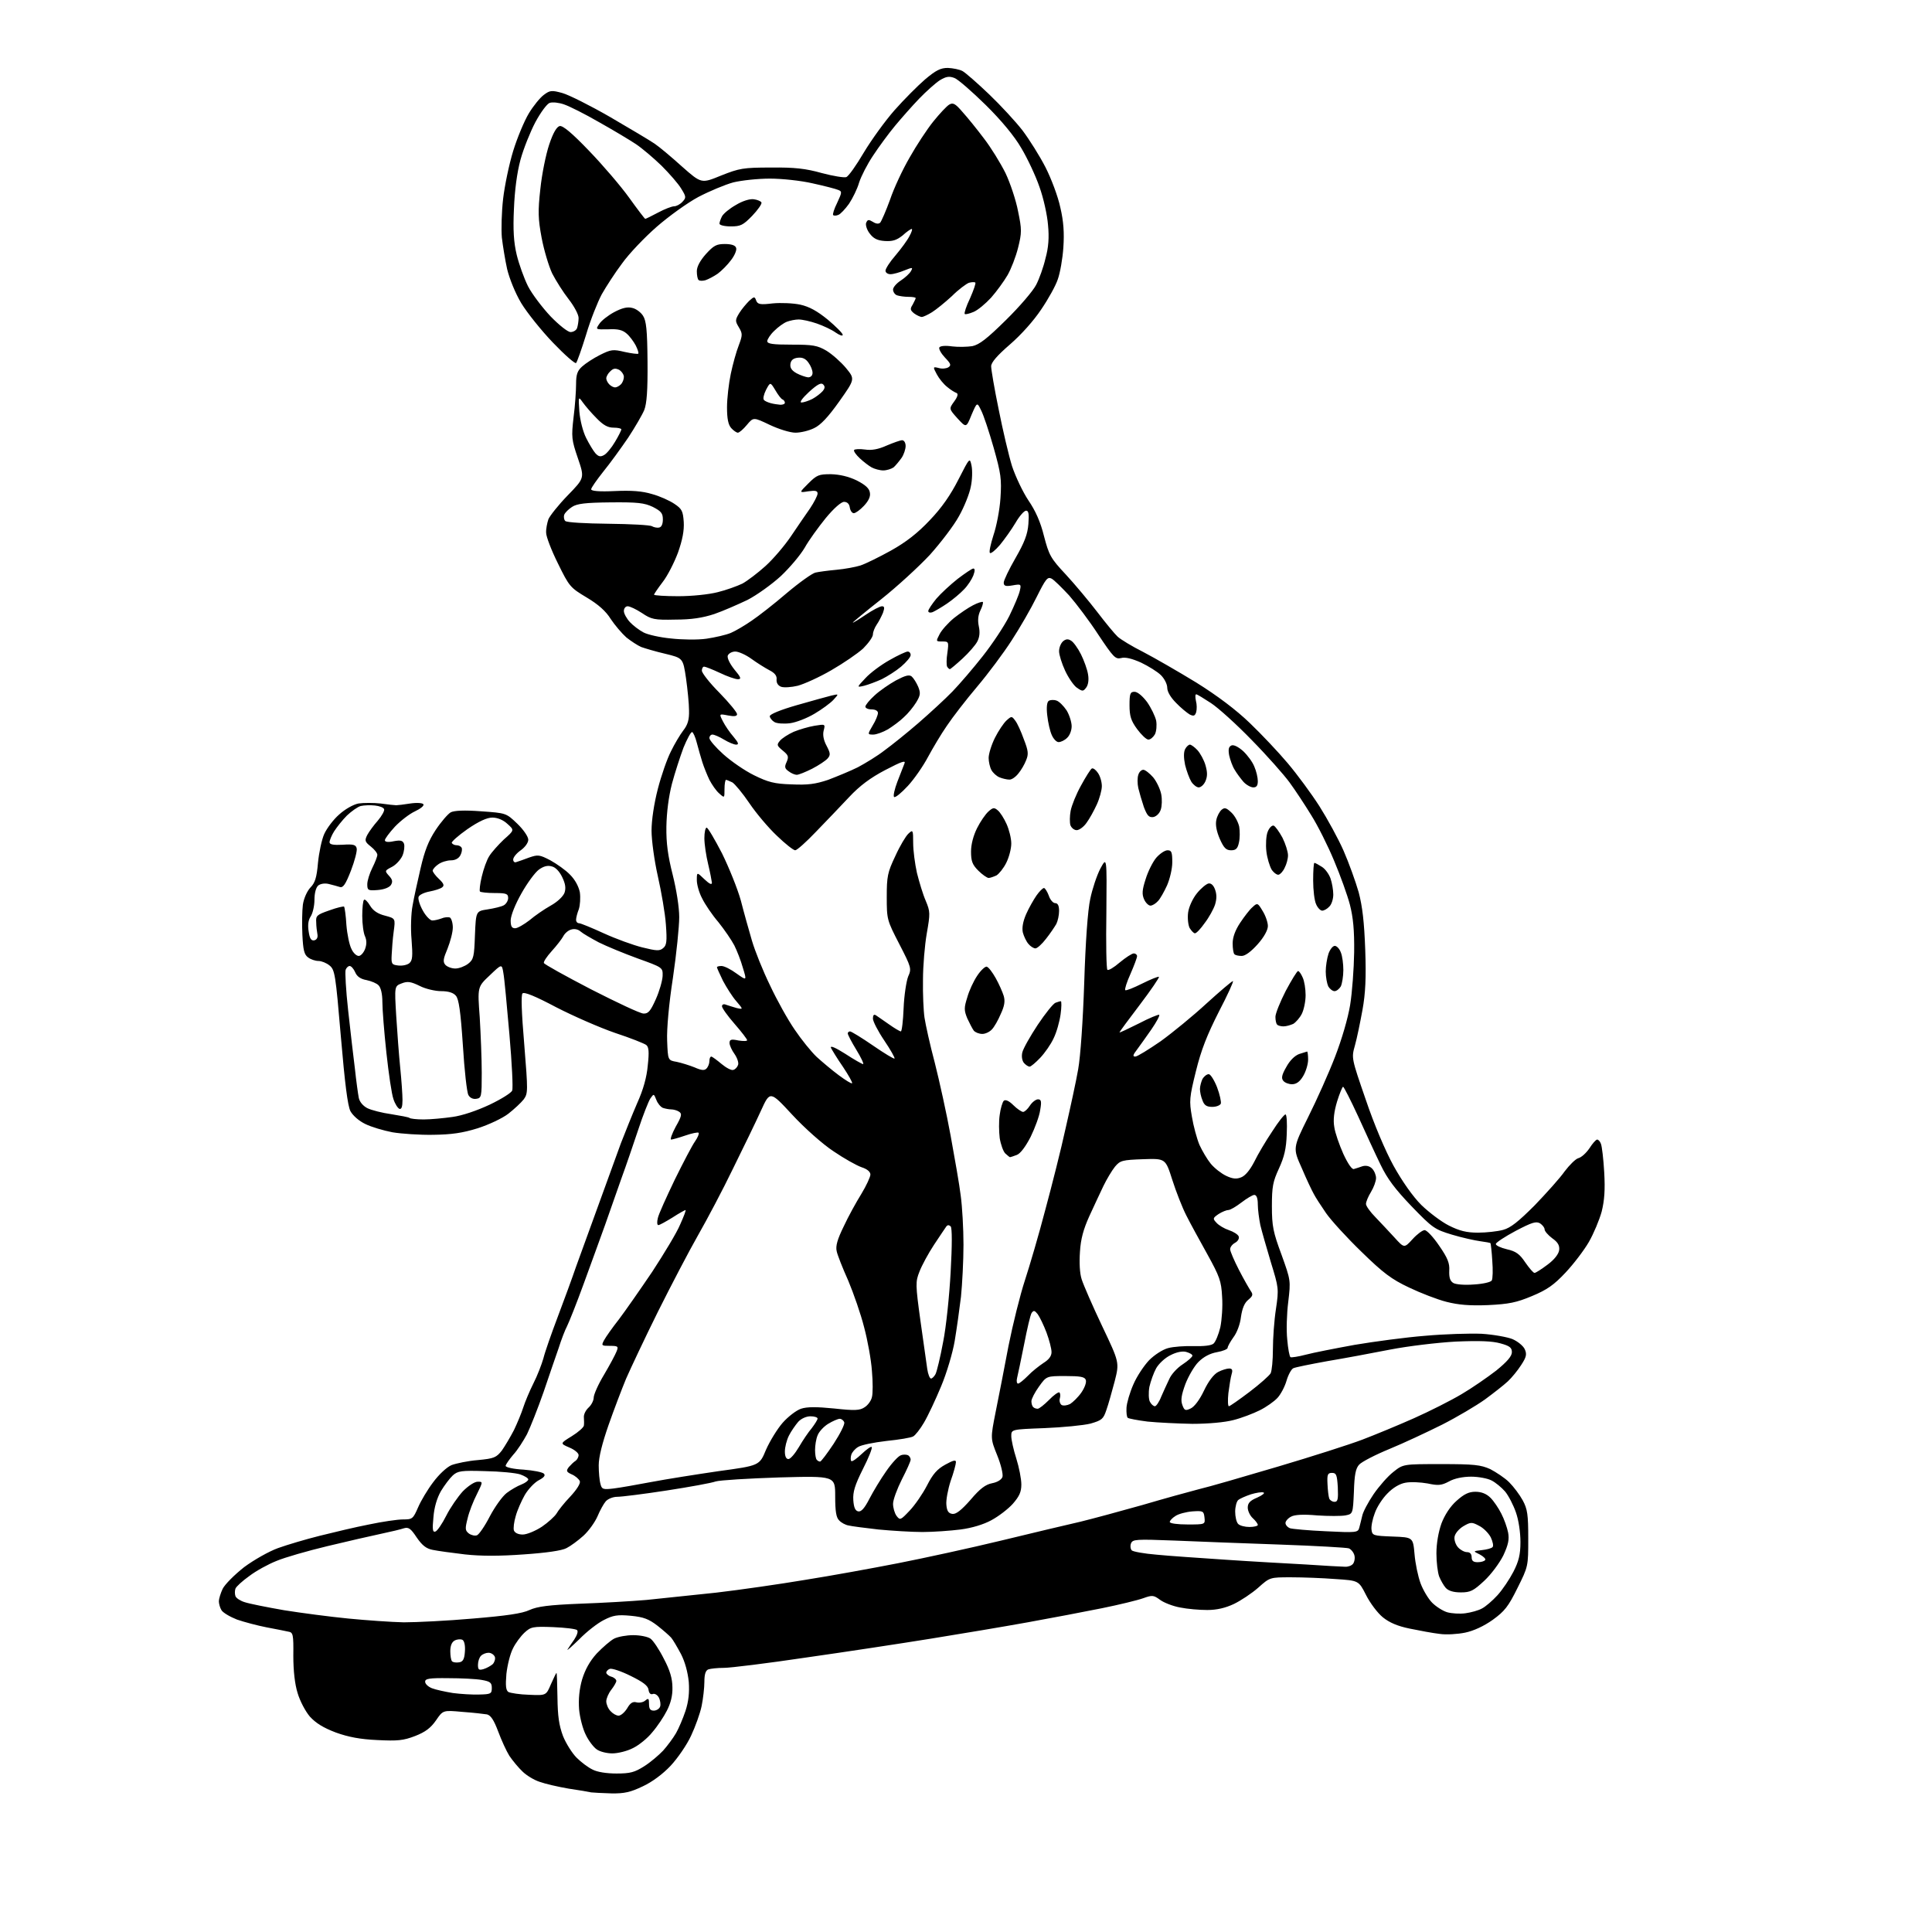 <?xml version="1.0" encoding="UTF-8" standalone="no"?>
<svg 
  version="1.1" 
  xmlns="http://www.w3.org/2000/svg" 
  xmlns:xlink="http://www.w3.org/1999/xlink" 
  xmlns:svg="http://www.w3.org/2000/svg"
  xmlns:rdf="http://www.w3.org/1999/02/22-rdf-syntax-ns#"
  xmlns:cc="http://creativecommons.org/ns#"
  xmlns:dc="http://purl.org/dc/elements/1.1/"
  viewBox="0 0 768 768"
  width="768"
  height="768"
>
<style>svg {background-color: white; }</style>"
<path stroke="none" fill="black" fill-rule="evenodd" d="M243.0,712.9C239.4,712.8 235.8,712.6 235.0,712.5C234.2,712.3 230.1,711.6 226.0,711.0C221.9,710.3 216.7,709.1 214.5,708.3C212.3,707.6 209.2,705.7 207.7,704.2C206.1,702.7 203.8,699.9 202.5,698.0C201.3,696.1 199.3,691.7 198.0,688.2C196.3,683.7 195.1,681.9 193.6,681.5C192.4,681.3 188.0,680.8 183.8,680.5C176.1,679.8 176.1,679.8 173.3,683.9C171.2,686.9 169.1,688.5 165.0,690.1C160.3,691.9 158.1,692.1 150.0,691.7C143.2,691.4 138.5,690.5 133.5,688.7C128.5,686.8 125.6,685.0 123.2,682.4C121.4,680.3 119.2,676.1 118.3,673.0C117.2,669.5 116.6,664.2 116.6,658.2C116.7,649.6 116.5,648.9 114.6,648.6C113.4,648.3 109.6,647.6 106.0,646.9C102.4,646.2 97.1,644.8 94.2,643.8C91.4,642.7 88.5,641.0 88.0,640.0C87.4,639.0 87.0,637.4 87.0,636.5C87.0,635.6 87.7,633.3 88.5,631.6C89.4,629.8 93.2,626.0 97.0,623.0C100.9,620.1 106.9,616.7 110.5,615.4C114.1,614.1 121.5,611.9 127.1,610.5C132.7,609.1 141.5,607.0 146.7,606.0C151.9,604.9 158.0,604.0 160.2,604.0C163.9,604.0 164.2,603.8 166.2,599.2C167.3,596.6 170.0,592.1 172.2,589.2C174.5,586.1 177.6,583.2 179.5,582.4C181.4,581.7 186.1,580.7 190.0,580.4C196.4,579.8 197.3,579.4 199.5,576.6C200.7,574.9 202.9,571.2 204.3,568.5C205.6,565.8 207.3,561.7 208.0,559.5C208.7,557.3 210.5,553.0 212.0,550.0C213.6,546.9 215.3,542.4 216.0,540.0C216.6,537.5 219.2,530.1 221.7,523.5C224.2,516.9 227.5,507.9 229.0,503.5C230.6,499.1 234.6,488.1 237.9,479.0C241.2,469.9 245.2,458.9 246.8,454.5C248.5,450.1 251.4,442.9 253.3,438.5C255.7,433.2 257.1,428.2 257.5,423.5C258.1,418.1 257.9,416.2 256.9,415.4C256.1,414.8 250.6,412.6 244.5,410.6C238.4,408.5 227.9,403.9 221.1,400.4C212.8,396.0 208.4,394.2 207.7,394.9C207.1,395.5 207.3,402.3 208.4,415.2C209.9,433.8 209.9,434.6 208.2,437.0C207.1,438.4 204.4,440.9 202.1,442.7C199.8,444.5 194.3,447.1 189.9,448.5C183.8,450.4 179.5,451.0 172.2,451.1C166.9,451.2 159.6,450.7 156.0,450.1C152.4,449.4 147.6,448.0 145.2,446.8C142.7,445.6 140.3,443.5 139.3,441.7C138.2,439.5 137.1,430.8 135.5,412.1C133.4,387.3 133.1,385.5 131.0,383.8C129.8,382.8 127.8,382.0 126.6,382.0C125.4,382.0 123.5,381.4 122.5,380.6C120.9,379.5 120.5,377.6 120.2,371.6C120.0,367.4 120.1,362.0 120.4,359.6C120.8,357.0 122.1,354.2 123.4,352.8C125.2,351.0 125.9,348.9 126.4,343.0C126.8,338.9 127.9,333.7 128.9,331.5C129.9,329.3 132.5,325.8 134.8,323.8C137.1,321.7 140.4,319.8 142.5,319.4C144.5,319.1 148.5,319.1 151.3,319.4C154.2,319.8 156.9,320.1 157.5,320.1C158.1,320.1 160.6,319.8 163.1,319.4C165.8,319.0 168.0,319.2 168.3,319.7C168.7,320.3 167.1,321.5 165.0,322.5C162.8,323.5 159.2,326.3 157.0,328.6C154.8,331.0 153.0,333.4 153.0,334.0C153.0,334.7 154.3,334.9 156.5,334.4C159.2,333.9 160.1,334.1 160.6,335.4C160.9,336.3 160.7,338.4 160.0,340.1C159.3,341.7 157.4,343.8 155.8,344.6C152.9,346.1 152.9,346.2 154.6,348.1C156.0,349.6 156.2,350.5 155.4,351.8C154.7,352.8 152.7,353.6 150.1,353.8C146.3,354.1 146.0,353.9 146.0,351.5C146.0,350.1 146.9,347.2 148.0,345.0C149.1,342.8 150.0,340.5 150.0,339.8C150.0,339.1 148.8,337.6 147.4,336.5C145.0,334.6 144.9,334.1 146.0,331.9C146.7,330.6 148.6,328.0 150.2,326.2C151.8,324.3 152.9,322.3 152.7,321.7C152.5,321.0 150.9,320.4 149.0,320.2C147.2,320.0 144.7,320.1 143.4,320.4C142.2,320.7 139.7,322.5 137.9,324.2C136.1,326.0 133.9,328.8 132.8,330.5C131.8,332.1 131.0,334.1 131.0,334.8C131.0,335.7 132.5,336.0 136.2,335.8C140.5,335.5 141.5,335.8 141.8,337.3C142.0,338.3 141.0,342.2 139.5,346.1C137.4,351.5 136.4,353.0 135.1,352.6C134.2,352.3 132.3,351.8 130.7,351.4C129.1,351.0 127.4,351.3 126.5,352.0C125.6,352.8 125.0,355.0 125.0,357.7C125.0,360.1 124.3,363.1 123.5,364.3C122.5,365.8 122.3,367.8 122.7,370.3C123.1,373.1 123.7,374.0 124.9,373.8C125.9,373.6 126.4,372.7 126.2,371.5C126.0,370.4 125.7,368.2 125.7,366.6C125.5,364.0 126.0,363.6 130.9,361.9C133.9,360.8 136.5,360.2 136.8,360.4C137.0,360.7 137.5,364.0 137.7,367.7C138.0,371.4 138.9,375.7 139.7,377.2C140.4,378.8 141.7,380.0 142.6,380.0C143.4,380.0 144.5,378.8 145.1,377.3C145.8,375.4 145.8,373.8 145.1,372.2C144.5,371.0 144.0,367.3 144.0,364.1C144.0,360.9 144.3,358.0 144.7,357.7C145.0,357.3 146.1,358.3 147.1,360.0C148.3,362.0 150.2,363.3 153.1,364.0C157.2,365.1 157.2,365.1 156.5,370.3C156.1,373.2 155.8,377.3 155.7,379.5C155.5,383.2 155.7,383.5 158.3,383.8C159.9,384.0 161.8,383.6 162.7,382.9C164.0,381.8 164.1,380.1 163.6,373.5C163.2,369.1 163.4,363.0 164.0,360.0C164.5,357.0 166.0,350.3 167.2,345.1C168.8,338.2 170.3,334.3 173.2,329.9C175.4,326.6 178.1,323.5 179.2,322.9C180.6,322.2 184.6,322.0 191.2,322.5C201.2,323.2 201.2,323.2 205.6,327.4C208.1,329.8 210.0,332.6 210.0,333.8C210.0,335.0 208.7,336.8 207.0,338.0C205.3,339.2 204.0,340.8 204.0,341.7C204.0,342.5 204.6,343.0 205.2,342.7C205.9,342.5 208.2,341.7 210.3,340.9C213.8,339.7 214.4,339.7 218.8,342.0C221.3,343.4 224.9,345.9 226.6,347.7C228.6,349.7 230.0,352.3 230.5,354.7C230.8,356.9 230.6,359.8 230.1,361.4C229.5,362.9 229.0,364.8 229.0,365.6C229.0,366.4 229.5,367.0 230.2,367.0C230.8,367.0 235.2,368.8 240.0,371.0C244.8,373.2 251.7,375.7 255.3,376.6C261.0,378.0 262.2,378.1 263.6,376.9C265.0,375.8 265.2,374.2 264.7,367.5C264.4,363.1 262.9,354.5 261.5,348.3C260.1,342.1 259.0,334.0 259.0,330.2C259.0,326.0 260.0,319.4 261.5,313.6C262.9,308.2 265.2,301.6 266.7,298.7C268.1,295.8 270.3,292.1 271.6,290.4C273.4,288.1 274.0,286.1 273.9,282.4C273.9,279.7 273.3,273.9 272.7,269.6C271.5,261.6 271.5,261.6 264.5,259.9C260.6,259.0 256.3,257.7 254.9,257.2C253.5,256.6 250.9,254.9 249.0,253.4C247.2,251.8 244.4,248.5 242.8,246.1C240.9,243.0 237.9,240.3 233.2,237.5C226.7,233.6 226.3,233.2 221.8,224.0C219.2,218.8 217.1,213.3 217.1,211.8C217.0,210.3 217.5,207.9 218.0,206.4C218.6,205.0 222.0,200.7 225.7,196.9C232.4,190.0 232.4,190.0 229.7,182.1C227.2,174.8 227.1,173.7 228.0,165.9C228.6,161.3 229.0,155.3 229.0,152.7C229.0,148.9 229.5,147.4 231.4,145.7C232.7,144.5 235.9,142.4 238.5,141.1C242.9,138.9 243.7,138.8 248.3,139.9C251.0,140.5 253.5,140.8 253.7,140.6C254.0,140.4 253.5,138.9 252.7,137.3C251.9,135.8 250.3,133.6 249.1,132.6C247.5,131.2 245.7,130.7 241.9,130.9C236.7,131.0 236.7,131.0 238.2,128.8C239.0,127.5 241.7,125.4 244.1,124.1C247.3,122.4 249.4,121.9 251.3,122.4C252.8,122.7 254.7,124.1 255.6,125.5C256.9,127.5 257.3,131.1 257.4,143.7C257.5,155.3 257.1,160.4 256.1,163.0C255.3,164.9 252.4,169.9 249.7,174.0C246.9,178.1 242.5,184.2 239.8,187.5C237.2,190.8 235.0,193.9 235.0,194.5C235.0,195.2 238.2,195.5 244.4,195.2C251.0,194.9 255.3,195.2 259.2,196.4C262.2,197.2 266.2,199.0 268.1,200.3C271.1,202.3 271.5,203.2 271.8,207.5C272.0,210.9 271.3,214.6 269.5,219.7C268.0,223.7 265.3,229.0 263.4,231.4C261.5,233.9 260.0,236.1 260.0,236.4C260.0,236.7 264.3,237.0 269.6,237.0C275.1,237.0 281.8,236.3 285.3,235.4C288.6,234.6 293.0,233.0 295.1,232.0C297.1,230.9 301.2,227.8 304.3,225.0C307.4,222.2 311.9,216.9 314.4,213.2C316.9,209.5 320.3,204.5 322.0,202.1C323.6,199.7 325.0,197.0 325.0,196.2C325.0,195.1 324.2,194.9 321.3,195.3C317.6,195.9 317.6,195.9 321.3,192.2C324.7,188.8 325.5,188.5 330.3,188.5C333.8,188.6 337.3,189.4 340.6,191.0C344.1,192.8 345.6,194.2 345.8,195.9C346.1,197.4 345.2,199.2 343.4,201.1C341.9,202.7 340.1,204.0 339.4,204.0C338.7,204.0 338.0,203.0 337.8,201.7C337.6,200.3 336.8,199.5 335.5,199.5C334.4,199.5 331.5,202.0 328.2,206.0C325.3,209.6 321.5,214.8 319.9,217.7C318.2,220.6 314.0,225.6 310.4,229.0C306.8,232.3 300.8,236.6 297.1,238.5C293.3,240.3 287.4,242.9 283.9,244.1C279.3,245.6 274.9,246.3 268.4,246.3C260.1,246.5 258.9,246.2 255.2,243.7C252.9,242.2 250.4,241.0 249.5,241.0C248.7,241.0 248.0,241.8 248.0,242.9C248.0,243.9 249.1,245.9 250.4,247.3C251.7,248.7 254.1,250.5 255.8,251.4C257.5,252.3 262.4,253.4 266.7,253.8C271.1,254.3 277.3,254.4 280.8,253.9C284.2,253.4 288.6,252.4 290.5,251.6C292.4,250.8 296.1,248.6 298.7,246.8C301.4,245.0 307.7,240.1 312.7,235.8C317.8,231.5 323.0,227.8 324.2,227.6C325.5,227.3 329.2,226.8 332.5,226.5C335.8,226.2 340.1,225.4 342.0,224.8C343.9,224.2 349.4,221.5 354.1,218.9C360.2,215.5 364.8,211.9 369.6,206.8C374.4,201.8 377.9,196.7 381.0,190.6C385.5,181.8 385.5,181.8 386.2,185.1C386.6,187.0 386.5,190.8 385.9,193.5C385.4,196.2 383.3,201.5 381.2,205.2C379.2,208.9 373.9,215.8 369.6,220.6C365.2,225.3 356.6,233.2 350.3,238.2C344.1,243.1 339.0,247.3 339.0,247.5C339.0,247.7 341.3,246.3 344.1,244.4C346.9,242.5 349.8,241.0 350.6,241.0C351.6,241.0 351.7,241.6 351.0,243.6C350.4,245.0 349.3,247.2 348.5,248.3C347.7,249.5 347.0,251.2 347.0,252.2C347.0,253.2 345.2,255.7 343.1,257.8C340.9,259.8 335.2,263.7 330.5,266.4C325.7,269.2 319.7,271.9 317.1,272.6C314.6,273.2 311.6,273.4 310.5,273.0C309.2,272.5 308.6,271.4 308.7,270.1C308.9,268.7 308.0,267.5 305.8,266.4C304.1,265.5 300.9,263.5 298.7,261.9C296.5,260.3 293.6,259.0 292.3,259.0C291.0,259.0 289.7,259.7 289.3,260.6C289.0,261.5 290.0,263.7 291.9,266.1C294.6,269.3 294.8,270.0 293.3,270.0C292.3,270.0 289.1,268.9 286.2,267.5C283.2,266.1 280.4,265.0 279.9,265.0C279.4,265.0 279.0,265.7 279.0,266.6C279.0,267.5 282.1,271.5 286.0,275.4C289.9,279.4 293.0,283.2 293.0,283.9C293.0,284.7 291.9,284.9 289.4,284.4C285.8,283.7 285.8,283.7 287.4,286.8C288.2,288.4 290.1,291.2 291.6,292.9C293.6,295.3 293.8,296.0 292.6,296.0C291.8,296.0 289.6,295.1 287.8,294.0C286.0,292.9 283.9,292.0 283.2,292.0C282.6,292.0 282.0,292.6 282.0,293.4C282.0,294.2 284.5,297.1 287.5,299.8C290.6,302.6 296.1,306.4 299.8,308.2C305.3,310.9 307.8,311.6 314.6,311.8C321.2,312.1 324.1,311.7 329.2,310.0C332.6,308.7 338.0,306.5 341.0,305.0C344.0,303.4 348.8,300.5 351.6,298.3C354.5,296.2 360.6,291.3 365.1,287.4C369.7,283.4 375.8,277.8 378.6,274.9C381.5,271.9 386.9,265.6 390.6,260.9C394.4,256.1 399.2,248.9 401.2,244.9C403.2,240.8 405.1,236.3 405.4,234.8C406.0,232.2 405.9,232.1 402.5,232.7C399.7,233.2 399.0,232.9 399.0,231.6C399.0,230.7 401.1,226.3 403.7,221.8C407.2,215.7 408.5,212.4 408.8,208.3C409.1,204.3 408.9,203.0 407.9,203.0C407.1,203.0 405.2,205.2 403.7,207.8C402.1,210.5 399.3,214.4 397.5,216.6C395.7,218.7 393.9,220.2 393.5,219.8C393.1,219.4 393.8,216.3 394.9,212.8C396.1,209.3 397.4,202.7 397.7,198.0C398.2,190.4 397.9,188.3 395.0,178.0C393.2,171.7 391.0,165.0 390.0,163.1C388.4,159.8 388.4,159.8 386.2,164.9C384.1,170.1 384.1,170.1 380.6,166.3C377.2,162.5 377.2,162.5 379.3,159.6C380.7,157.7 381.0,156.5 380.2,156.2C379.6,156.0 377.9,155.0 376.5,153.8C375.1,152.7 373.3,150.5 372.4,148.8C370.8,145.8 370.8,145.7 373.2,146.3C374.5,146.7 376.2,146.5 377.0,146.0C378.2,145.2 378.0,144.6 375.6,142.1C374.1,140.5 373.1,138.7 373.4,138.1C373.8,137.5 375.8,137.3 378.5,137.7C380.9,138.0 384.5,137.9 386.5,137.6C389.3,137.0 392.3,134.7 399.9,127.2C405.3,121.9 410.7,115.6 411.9,113.2C413.1,110.9 414.8,106.2 415.6,102.7C416.8,98.4 417.1,94.4 416.6,89.4C416.3,85.5 414.8,78.7 413.2,74.3C411.7,69.9 408.4,62.9 406.0,58.9C403.3,54.2 398.1,47.9 391.8,41.7C386.4,36.4 380.8,31.5 379.4,31.0C377.3,30.2 376.1,30.4 373.6,31.9C371.9,33.0 368.2,36.3 365.4,39.2C362.6,42.1 358.3,47.0 355.8,50.0C353.3,53.0 349.4,58.3 347.1,61.8C344.8,65.2 342.3,70.1 341.5,72.6C340.8,75.1 338.9,78.9 337.5,81.0C336.0,83.1 334.1,85.1 333.3,85.4C332.4,85.8 331.5,85.8 331.2,85.5C330.9,85.2 331.6,83.0 332.8,80.6C334.7,76.5 334.8,76.1 333.2,75.5C332.3,75.1 327.7,73.9 323.1,72.9C318.4,71.8 310.8,71.0 306.0,71.0C301.3,71.0 294.8,71.7 291.5,72.5C288.2,73.4 282.0,76.0 277.6,78.3C273.3,80.6 265.8,86.0 261.0,90.2C256.2,94.4 250.0,100.9 247.3,104.7C244.5,108.4 240.9,114.0 239.2,117.0C237.6,120.0 234.7,127.2 233.0,133.0C231.2,138.8 229.4,143.9 229.0,144.3C228.6,144.7 224.5,141.1 219.8,136.2C215.2,131.4 209.5,124.3 207.2,120.5C204.8,116.5 202.5,110.7 201.6,107.0C200.8,103.4 199.9,97.8 199.5,94.5C199.2,91.2 199.4,84.2 200.0,79.0C200.6,73.8 202.4,65.2 204.0,60.0C205.6,54.8 208.4,48.1 210.2,45.1C212.0,42.1 214.7,38.8 216.2,37.7C218.6,35.9 219.3,35.8 223.6,37.0C226.1,37.7 234.7,42.0 242.5,46.5C250.4,51.1 258.3,55.8 260.2,57.1C262.0,58.3 266.9,62.4 271.1,66.2C278.8,73.0 278.8,73.0 286.6,69.8C293.9,66.9 295.4,66.6 306.5,66.6C315.9,66.5 320.3,67.0 326.7,68.8C331.2,70.0 335.6,70.7 336.4,70.4C337.3,70.1 340.4,65.7 343.4,60.6C346.4,55.6 351.9,48.0 355.6,43.8C359.4,39.5 364.9,34.0 367.8,31.5C372.1,27.9 373.9,27.0 376.8,27.0C378.8,27.1 381.5,27.6 382.7,28.3C383.9,29.0 388.6,33.1 393.2,37.5C397.8,41.9 403.8,48.4 406.5,51.9C409.2,55.5 413.3,62.0 415.6,66.5C417.9,71.0 420.6,78.2 421.5,82.5C422.8,88.0 423.1,92.6 422.7,98.4C422.4,102.9 421.4,108.5 420.5,111.0C419.7,113.5 416.7,118.9 413.9,123.0C410.9,127.5 406.0,133.0 401.5,136.9C396.3,141.4 394.0,144.1 394.0,145.6C394.0,146.9 395.3,154.6 397.0,162.8C398.6,170.9 401.0,181.1 402.3,185.3C403.7,189.5 406.6,195.6 408.8,198.9C411.6,203.0 413.6,207.4 415.0,213.1C417.0,220.7 417.6,221.9 423.7,228.4C427.3,232.3 432.9,239.0 436.2,243.3C439.4,247.5 443.1,252.0 444.3,253.1C445.5,254.2 450.1,257.0 454.5,259.2C458.9,261.5 468.3,266.9 475.5,271.3C484.0,276.6 491.4,282.2 496.8,287.4C501.4,291.8 508.2,299.0 511.9,303.4C515.7,307.9 521.3,315.5 524.5,320.5C527.6,325.4 532.0,333.4 534.1,338.2C536.2,343.0 538.9,350.5 540.1,354.7C541.6,360.4 542.3,366.6 542.7,377.5C543.1,388.6 542.8,394.9 541.6,401.5C540.7,406.4 539.4,412.8 538.6,415.6C537.2,420.6 537.2,420.6 542.9,437.1C546.2,446.9 550.7,457.5 554.0,463.5C557.4,469.6 561.6,475.6 565.0,479.0C568.1,482.0 573.0,485.7 576.0,487.2C580.2,489.3 583.0,490.0 587.5,490.0C590.8,490.0 595.3,489.5 597.5,488.9C600.5,488.1 603.6,485.6 610.1,479.1C614.8,474.2 620.2,468.2 622.0,465.6C623.9,463.1 626.3,460.7 627.4,460.4C628.6,460.1 630.5,458.4 631.8,456.5C633.0,454.6 634.4,453.0 634.9,453.0C635.4,453.0 636.1,453.8 636.4,454.7C636.8,455.7 637.4,460.7 637.7,466.0C638.1,473.0 637.8,477.1 636.7,481.6C635.8,484.9 633.5,490.4 631.6,493.7C629.7,497.0 625.5,502.5 622.3,505.9C617.7,510.8 615.0,512.7 609.0,515.2C602.8,517.8 599.8,518.4 591.5,518.8C584.2,519.1 579.7,518.7 575.0,517.5C571.4,516.6 564.7,514.0 560.1,511.8C553.1,508.5 549.8,506.0 541.2,497.6C535.5,492.1 529.1,485.1 527.1,482.2C525.1,479.3 522.9,475.9 522.3,474.7C521.6,473.5 519.4,468.9 517.5,464.4C513.9,456.4 513.9,456.4 520.0,444.1C523.4,437.3 528.2,426.6 530.7,420.1C533.4,413.1 535.8,404.9 536.7,399.5C537.5,394.6 538.2,385.1 538.3,378.5C538.4,369.7 537.9,364.7 536.6,359.6C535.6,355.8 532.8,348.0 530.3,342.1C527.9,336.3 523.8,328.1 521.2,324.0C518.7,319.9 514.8,314.0 512.6,311.0C510.4,308.0 503.7,300.4 497.6,294.2C491.6,288.0 484.3,281.4 481.4,279.5C478.5,277.6 475.9,276.0 475.5,276.0C475.1,276.0 475.1,277.2 475.4,278.6C475.8,280.0 475.8,282.0 475.5,283.1C475.0,284.6 474.5,284.8 472.9,284.0C471.9,283.4 469.4,281.4 467.5,279.4C465.4,277.3 464.0,275.0 464.0,273.4C464.0,272.0 462.9,269.8 461.5,268.4C460.1,267.0 456.5,264.8 453.6,263.4C450.0,261.8 447.3,261.1 445.6,261.6C443.4,262.1 442.6,261.3 436.6,252.3C433.1,246.9 427.8,239.9 425.0,236.7C422.1,233.6 419.0,230.5 418.0,230.0C416.4,229.2 415.7,230.1 412.1,237.3C409.9,241.8 405.4,249.6 402.2,254.5C399.0,259.5 392.8,267.8 388.4,273.0C384.0,278.2 378.6,285.2 376.4,288.5C374.1,291.8 370.8,297.4 368.9,300.9C367.0,304.5 363.4,309.7 360.9,312.4C358.3,315.2 355.9,317.2 355.4,316.8C355.0,316.4 355.6,313.7 356.7,310.8C357.8,307.9 359.1,304.6 359.5,303.6C360.2,302.1 358.6,302.6 351.9,306.1C346.0,309.2 341.8,312.3 337.5,316.9C334.2,320.4 328.3,326.6 324.4,330.6C320.5,334.7 316.8,338.0 316.1,338.0C315.4,338.0 312.1,335.4 308.8,332.2C305.5,329.1 300.6,323.3 297.9,319.3C295.2,315.3 292.1,311.6 291.1,311.0C290.0,310.5 288.9,310.0 288.6,310.0C288.3,310.0 288.0,311.6 288.0,313.7C288.0,317.3 288.0,317.3 285.9,315.4C284.7,314.4 283.0,311.9 282.0,310.0C281.1,308.1 279.8,304.9 279.2,303.0C278.6,301.1 277.6,297.6 277.0,295.3C276.4,292.9 275.5,291.0 275.1,291.0C274.6,291.0 273.1,293.8 271.7,297.2C270.4,300.7 268.3,307.1 267.1,311.6C265.8,316.7 265.0,322.9 264.9,328.6C264.8,335.2 265.5,340.2 267.4,347.7C268.9,353.7 270.0,360.6 270.0,364.6C270.0,368.3 268.9,379.2 267.5,388.7C265.9,399.0 265.0,409.1 265.2,413.7C265.5,421.5 265.5,421.5 269.0,422.1C270.9,422.5 274.1,423.5 276.1,424.3C278.8,425.5 280.0,425.6 280.8,424.8C281.5,424.1 282.0,422.8 282.0,421.8C282.0,420.8 282.3,420.0 282.8,420.0C283.2,420.1 285.0,421.4 286.9,423.0C288.7,424.5 290.8,425.6 291.5,425.3C292.3,425.1 293.1,424.2 293.4,423.3C293.7,422.5 293.1,420.6 292.0,419.0C290.9,417.5 290.0,415.5 290.0,414.6C290.0,413.2 290.7,413.0 293.5,413.6C295.4,413.9 297.0,413.9 297.0,413.5C297.0,413.1 294.8,410.2 292.0,407.0C289.2,403.8 287.0,400.7 287.0,400.0C287.0,399.3 287.7,399.0 288.6,399.4C289.5,399.7 291.4,400.3 292.8,400.7C295.5,401.3 295.5,401.3 292.7,398.0C291.1,396.2 288.8,392.5 287.4,389.9C286.1,387.2 285.0,384.8 285.0,384.5C285.0,384.2 285.8,384.0 286.8,384.0C287.9,384.0 290.5,385.3 292.8,387.0C296.9,389.9 296.9,389.9 295.3,384.7C294.5,381.8 292.9,377.8 291.9,375.8C290.8,373.7 288.0,369.6 285.6,366.6C283.1,363.7 280.2,359.4 279.1,357.1C277.9,354.9 277.0,351.6 277.0,349.9C277.0,346.6 277.0,346.6 280.0,349.5C281.9,351.3 283.0,351.9 283.0,350.9C282.9,350.1 282.3,346.8 281.5,343.5C280.7,340.2 280.0,335.6 280.0,333.2C280.0,330.9 280.4,329.0 280.9,329.0C281.4,329.0 284.1,333.6 287.0,339.2C289.8,344.9 293.2,353.3 294.5,358.0C295.7,362.7 297.7,369.8 298.9,373.9C300.1,378.0 303.3,386.0 306.1,391.7C308.8,397.5 313.2,405.4 315.9,409.3C318.6,413.3 322.5,418.1 324.6,420.1C326.8,422.1 330.7,425.4 333.4,427.4C336.1,429.4 338.5,430.9 338.7,430.6C339.0,430.4 337.3,427.4 335.1,424.1C332.8,420.8 330.7,417.3 330.3,416.5C330.0,415.5 332.2,416.5 336.0,418.9C339.5,421.2 342.7,423.0 343.1,423.0C343.5,423.0 342.3,420.4 340.4,417.3C338.5,414.2 337.0,411.3 337.0,410.8C337.0,410.4 337.4,410.0 337.9,410.0C338.4,410.0 342.5,412.5 347.0,415.6C351.5,418.7 355.3,421.0 355.6,420.8C355.8,420.5 354.0,417.3 351.5,413.6C349.0,409.9 347.0,406.0 347.0,404.9C347.0,403.5 347.4,403.1 348.2,403.6C348.9,404.1 351.3,405.7 353.4,407.2C355.5,408.7 357.7,410.0 358.1,410.0C358.5,410.0 359.0,405.8 359.2,400.8C359.4,395.7 360.3,390.0 361.0,388.2C362.4,385.1 362.3,384.6 357.5,375.3C352.6,365.8 352.5,365.5 352.5,356.6C352.5,348.4 352.8,346.8 355.9,340.3C357.7,336.3 360.1,332.3 361.1,331.4C362.9,329.7 363.0,329.9 363.0,335.1C363.0,338.1 363.7,343.4 364.5,347.0C365.4,350.6 366.9,355.6 368.0,358.1C369.8,362.4 369.8,363.1 368.4,371.1C367.6,375.7 366.9,384.0 366.9,389.5C366.8,395.0 367.1,401.8 367.5,404.5C367.9,407.2 369.7,415.4 371.6,422.5C373.4,429.6 376.3,442.7 377.9,451.5C379.5,460.3 381.4,471.0 381.9,475.3C382.5,479.6 383.0,488.4 383.0,494.8C383.0,501.2 382.5,510.6 382.0,515.5C381.4,520.5 380.3,528.3 379.5,533.1C378.7,537.8 376.3,545.9 374.1,551.1C371.9,556.4 368.9,562.8 367.3,565.5C365.8,568.1 363.8,570.6 363.0,571.0C362.2,571.5 357.4,572.3 352.4,572.8C347.3,573.4 342.3,574.4 341.1,575.2C339.9,575.9 338.7,577.3 338.4,578.3C338.1,579.3 338.1,580.4 338.4,580.8C338.8,581.1 340.6,579.8 342.5,578.0C344.4,576.2 346.2,574.9 346.5,575.2C346.9,575.5 345.3,579.5 343.0,584.0C339.8,590.4 339.0,593.1 339.2,596.3C339.4,599.3 340.0,600.6 341.2,600.8C342.4,601.0 343.7,599.5 345.6,595.8C347.1,592.9 350.1,587.9 352.3,584.8C354.5,581.6 357.1,578.8 358.1,578.5C359.1,578.1 360.4,578.2 361.0,578.5C361.5,578.8 362.0,579.6 362.0,580.2C362.0,580.9 360.4,584.4 358.5,588.1C356.6,591.9 355.0,596.2 355.0,597.8C355.0,599.3 355.6,601.5 356.4,602.6C357.8,604.4 358.0,604.3 361.6,600.5C363.7,598.3 366.8,593.8 368.5,590.5C370.8,586.0 372.5,584.0 375.8,582.2C378.9,580.5 380.0,580.2 380.0,581.2C380.0,582.0 379.1,585.4 377.9,588.7C376.8,592.1 376.0,596.4 376.2,598.2C376.4,600.6 377.0,601.6 378.6,601.8C380.0,602.0 382.1,600.4 385.8,596.2C389.6,591.7 391.8,590.1 394.4,589.6C396.5,589.2 398.1,588.2 398.5,587.1C398.8,586.0 397.9,582.2 396.4,578.5C393.7,571.8 393.7,571.8 395.8,561.2C397.0,555.3 399.3,543.5 400.9,535.0C402.6,526.5 405.5,514.8 407.4,509.0C409.3,503.2 413.0,490.6 415.5,481.0C418.1,471.4 421.8,456.8 423.6,448.5C425.5,440.2 427.8,429.7 428.6,425.0C429.5,420.0 430.5,405.7 431.0,390.5C431.5,374.6 432.4,361.7 433.4,357.3C434.2,353.4 436.0,348.0 437.4,345.3C440.0,340.5 440.0,340.5 439.8,362.7C439.6,374.9 439.8,385.2 440.2,385.5C440.6,385.9 442.8,384.6 445.1,382.6C447.5,380.6 450.0,379.0 450.7,379.0C451.4,379.0 452.0,379.5 452.0,380.1C452.0,380.7 450.8,383.9 449.4,387.1C447.9,390.4 447.0,393.3 447.3,393.6C447.6,393.9 450.6,392.7 454.0,391.0C457.4,389.3 460.4,388.1 460.7,388.3C460.9,388.6 457.5,393.6 453.1,399.4C448.6,405.3 445.0,410.2 445.0,410.4C445.0,410.6 448.4,409.0 452.6,406.9C456.8,404.7 460.5,403.2 460.8,403.4C461.1,403.7 459.7,406.3 457.7,409.2C455.7,412.1 453.1,415.7 452.0,417.2C450.3,419.4 450.2,420.0 451.3,420.0C452.1,420.0 456.6,417.2 461.4,413.9C466.1,410.5 474.3,403.8 479.6,398.9C485.0,394.0 489.7,390.0 490.1,390.0C490.5,390.0 488.0,395.5 484.5,402.2C479.8,411.5 477.5,417.3 475.4,425.8C472.8,436.3 472.7,437.6 473.8,443.9C474.4,447.6 475.8,452.7 476.8,455.1C477.9,457.5 479.9,460.9 481.3,462.6C482.8,464.4 485.5,466.5 487.4,467.4C489.9,468.6 491.5,468.8 493.4,468.0C495.0,467.4 496.9,465.1 498.6,461.8C500.0,458.9 503.2,453.5 505.7,449.8C508.1,446.0 510.5,443.0 511.0,443.0C511.5,443.0 511.7,446.5 511.5,450.8C511.3,456.7 510.5,459.9 508.4,464.5C506.0,469.7 505.6,471.7 505.6,479.5C505.6,487.4 506.1,489.8 509.4,498.7C513.1,509.0 513.1,509.0 512.1,517.5C511.5,522.2 511.3,528.9 511.7,532.5C512.0,536.1 512.6,539.3 513.0,539.5C513.3,539.7 516.1,539.3 519.1,538.5C522.1,537.7 530.8,536.0 538.5,534.6C546.2,533.3 558.8,531.6 566.5,531.0C574.2,530.3 584.3,530.0 589.0,530.2C593.7,530.5 599.2,531.5 601.2,532.3C603.3,533.2 605.5,535.0 606.1,536.3C607.0,538.3 606.8,539.4 604.7,542.6C603.3,544.8 600.9,547.7 599.4,549.1C597.8,550.6 593.7,553.8 590.3,556.3C586.8,558.8 579.2,563.3 573.3,566.3C567.3,569.3 557.9,573.7 552.3,576.0C546.7,578.3 541.3,581.1 540.3,582.2C538.9,583.7 538.4,586.2 538.2,593.0C537.8,601.8 537.8,601.8 534.8,602.4C533.1,602.7 528.1,602.7 523.6,602.4C518.1,601.9 514.6,602.1 513.2,602.9C512.0,603.5 511.0,604.7 511.0,605.4C511.0,606.2 511.8,607.1 512.8,607.5C513.7,607.8 520.2,608.4 527.1,608.7C539.0,609.3 539.8,609.2 540.3,607.4C540.6,606.4 541.1,604.2 541.5,602.6C541.8,601.0 543.9,597.1 546.0,594.0C548.2,590.8 551.7,586.8 553.9,585.1C557.8,582.0 557.8,582.0 572.9,582.0C586.0,582.0 588.6,582.3 592.4,584.0C594.7,585.2 598.2,587.5 599.9,589.2C601.7,591.0 604.1,594.2 605.3,596.4C607.2,599.9 607.5,602.1 607.5,611.6C607.5,622.6 607.5,622.7 603.2,631.3C599.6,638.6 598.1,640.5 593.4,643.9C589.9,646.4 585.8,648.3 582.4,649.0C579.5,649.6 574.9,649.9 572.3,649.5C569.6,649.2 564.3,648.2 560.4,647.4C555.5,646.4 552.3,645.0 549.7,642.9C547.6,641.2 544.6,637.2 543.0,634.0C540.1,628.3 540.1,628.3 530.9,627.7C525.8,627.3 517.9,627.0 513.2,627.0C504.8,627.0 504.8,627.0 500.2,631.1C497.6,633.4 493.2,636.3 490.5,637.6C487.1,639.2 483.7,640.0 479.9,640.0C476.8,640.0 472.0,639.6 469.1,639.0C466.3,638.5 462.7,637.1 461.2,636.0C458.6,634.1 458.1,634.0 454.5,635.3C452.3,636.1 444.9,637.9 438.0,639.3C431.1,640.7 417.9,643.2 408.5,644.9C399.1,646.6 381.8,649.5 370.0,651.4C358.2,653.3 335.9,656.7 320.4,658.9C305.0,661.2 290.3,663.0 287.8,663.0C285.2,663.0 282.5,663.3 281.6,663.6C280.5,664.0 280.0,665.5 280.0,668.6C280.0,670.9 279.5,675.3 278.9,678.2C278.3,681.1 276.4,686.4 274.7,690.0C273.1,693.5 269.4,698.9 266.6,701.9C263.5,705.2 259.2,708.4 255.5,710.1C250.7,712.4 248.2,713.0 243.0,712.9zM245.1,705.0C250.6,705.0 252.3,704.5 256.1,702.1C258.5,700.6 261.9,697.7 263.6,695.9C265.3,694.0 267.6,690.9 268.7,689.0C269.8,687.1 271.5,683.1 272.5,680.1C273.7,676.4 274.1,672.9 273.8,668.6C273.4,664.7 272.3,660.6 270.7,657.5C269.2,654.7 267.5,651.8 266.8,651.0C266.1,650.2 263.6,648.0 261.3,646.2C257.9,643.6 255.9,642.8 250.8,642.3C245.4,641.8 243.7,642.1 240.0,644.0C237.6,645.2 233.2,648.6 230.3,651.6C227.3,654.5 225.2,656.4 225.6,655.7C226.0,655.1 227.2,653.2 228.3,651.7C229.4,650.0 229.9,648.5 229.4,648.0C228.9,647.5 224.6,647.0 219.8,646.8C211.8,646.5 211.0,646.7 208.5,649.0C207.0,650.4 204.9,653.2 203.9,655.3C202.8,657.4 201.7,661.9 201.3,665.4C200.9,670.2 201.1,671.9 202.1,672.6C202.9,673.0 206.6,673.6 210.3,673.7C217.1,674.0 217.1,674.0 219.0,669.5C220.1,667.0 221.1,665.0 221.2,665.0C221.4,665.0 221.5,669.4 221.6,674.8C221.7,682.2 222.2,685.8 223.8,690.1C225.0,693.1 227.5,697.0 229.2,698.7C231.0,700.5 233.8,702.6 235.5,703.4C237.3,704.4 241.1,705.0 245.1,705.0zM243.4,697.0C241.2,697.0 238.4,696.3 237.2,695.4C236.0,694.6 234.0,692.0 232.9,689.7C231.7,687.4 230.5,682.8 230.2,679.5C229.9,675.4 230.3,671.4 231.4,667.6C232.6,663.7 234.4,660.4 237.2,657.3C239.5,654.9 242.6,652.2 244.1,651.4C245.7,650.6 249.1,650.0 251.7,650.0C254.4,650.0 257.5,650.6 258.6,651.4C259.7,652.2 262.1,655.8 263.9,659.4C266.3,663.9 267.3,667.3 267.3,670.8C267.4,674.0 266.6,677.1 265.1,680.0C263.9,682.4 261.3,686.3 259.3,688.6C257.4,691.0 253.9,693.8 251.6,694.9C249.3,696.1 245.6,697.0 243.4,697.0zM245.9,682.0C246.8,682.0 248.3,680.7 249.3,679.1C250.5,677.0 251.5,676.3 253.0,676.7C254.1,677.0 255.7,676.7 256.5,676.0C257.8,674.9 258.0,675.2 258.0,677.4C258.0,679.3 258.5,680.0 259.9,680.0C260.9,680.0 262.1,679.3 262.4,678.4C262.7,677.6 262.5,676.0 261.9,674.8C261.3,673.7 260.2,673.1 259.5,673.4C258.6,673.7 258.0,673.1 257.8,671.7C257.6,670.1 255.6,668.6 250.7,666.2C246.9,664.3 243.2,663.1 242.4,663.4C241.6,663.7 241.0,664.4 241.0,664.9C241.0,665.4 241.9,666.2 243.0,666.5C244.1,666.8 245.0,667.6 245.0,668.2C245.0,668.7 244.1,670.3 243.0,671.7C241.9,673.1 241.0,675.2 241.0,676.3C241.0,677.4 241.7,679.2 242.7,680.2C243.6,681.2 245.0,682.0 245.9,682.0zM190.5,673.6C195.1,673.5 195.5,673.3 195.5,671.0C195.5,668.9 194.9,668.4 191.5,667.8C189.3,667.4 183.3,667.1 178.2,667.1C170.6,667.0 169.0,667.3 169.0,668.5C169.0,669.4 170.2,670.5 171.7,671.1C173.2,671.7 177.0,672.5 180.0,673.0C183.0,673.4 187.8,673.7 190.5,673.6zM192.2,663.5C193.5,663.1 195.1,662.2 195.9,661.5C196.6,660.7 197.0,659.4 196.7,658.6C196.3,657.7 195.2,657.0 194.2,657.0C193.2,657.0 191.9,657.5 191.2,658.2C190.5,658.9 190.0,660.5 190.0,661.8C190.0,663.8 190.4,664.0 192.2,663.5zM182.5,660.8C184.0,660.6 184.6,659.6 184.8,656.6C185.0,654.2 184.6,652.4 183.9,651.9C183.2,651.5 181.8,651.6 180.8,652.1C179.6,652.7 179.0,654.2 179.0,656.4C179.0,658.2 179.3,660.0 179.7,660.4C180.1,660.8 181.3,661.0 182.5,660.8zM160.5,644.9C165.4,644.9 177.8,644.3 188.0,643.4C201.2,642.3 207.6,641.4 210.5,640.0C213.6,638.6 218.1,638.0 230.5,637.5C239.3,637.2 251.2,636.5 257.0,636.0C262.8,635.4 275.2,634.1 284.7,633.1C294.1,632.0 310.1,629.7 320.2,628.0C330.3,626.4 346.8,623.4 357.0,621.4C367.2,619.4 385.6,615.4 398.0,612.4C410.4,609.4 424.6,606.0 429.5,604.9C434.4,603.7 445.5,600.7 454.0,598.3C462.5,595.8 472.6,593.0 476.5,592.0C480.4,591.1 494.5,587.0 508.0,583.0C521.5,579.0 536.5,574.2 541.5,572.3C546.5,570.4 555.7,566.6 562.0,563.8C568.3,561.0 576.8,556.7 581.0,554.2C585.1,551.8 591.3,547.5 594.8,544.8C599.1,541.3 601.0,539.1 601.0,537.5C601.0,535.7 600.1,535.0 596.4,534.0C593.2,533.1 588.1,532.9 578.7,533.3C571.4,533.7 559.7,535.1 552.5,536.5C545.4,537.9 534.1,540.0 527.5,541.1C520.9,542.3 514.9,543.5 514.1,543.9C513.3,544.3 512.1,546.5 511.4,548.9C510.7,551.3 509.1,554.3 507.8,555.7C506.5,557.1 503.4,559.3 500.8,560.6C498.2,561.9 493.5,563.7 490.3,564.5C486.9,565.4 480.3,566.0 474.0,566.0C468.2,565.9 460.2,565.5 456.2,565.1C452.2,564.6 448.6,563.9 448.3,563.6C447.9,563.3 447.7,561.5 447.8,559.6C447.9,557.7 449.1,553.6 450.5,550.4C451.9,547.1 454.8,542.8 456.8,540.7C458.9,538.6 462.1,536.5 464.3,535.9C466.5,535.3 471.1,535.0 474.5,535.1C478.5,535.2 481.5,534.9 482.4,534.1C483.2,533.4 484.4,530.5 485.1,527.6C485.7,524.7 486.1,519.2 485.8,515.4C485.5,509.3 484.8,507.4 480.0,498.7C477.0,493.3 473.2,486.4 471.6,483.2C470.0,480.1 467.5,473.7 466.0,469.0C463.3,460.5 463.3,460.5 454.4,460.8C446.1,461.1 445.3,461.3 443.2,463.8C442.0,465.3 439.9,468.8 438.6,471.5C437.3,474.2 434.8,479.6 433.0,483.5C430.7,488.6 429.6,492.5 429.3,497.6C429.0,502.0 429.2,506.2 430.0,508.6C430.7,510.8 434.3,519.1 438.1,527.1C445.0,541.6 445.0,541.6 443.1,549.1C442.0,553.2 440.6,558.3 439.8,560.5C438.6,564.1 438.0,564.6 433.5,565.9C430.7,566.6 422.5,567.4 415.2,567.7C402.0,568.2 402.0,568.2 402.0,570.9C402.0,572.3 402.9,576.4 404.0,579.8C405.1,583.3 406.0,587.9 406.0,590.1C406.0,593.1 405.2,594.8 402.6,597.8C400.7,599.9 396.9,602.8 394.1,604.3C391.0,606.0 386.4,607.4 381.8,608.0C377.8,608.5 371.0,609.0 366.7,609.0C362.4,609.0 354.5,608.5 349.2,608.0C343.9,607.4 338.5,606.7 337.3,606.4C336.1,606.2 334.4,605.3 333.6,604.4C332.4,603.3 332.0,600.8 332.0,594.8C332.0,586.7 332.0,586.7 309.8,587.3C297.5,587.7 286.1,588.4 284.5,588.9C282.9,589.5 274.1,591.1 265.0,592.5C255.9,593.9 247.1,595.0 245.4,595.0C243.7,595.0 241.7,595.8 240.8,596.8C240.0,597.7 238.5,600.4 237.5,602.8C236.5,605.1 234.0,608.6 231.9,610.5C229.8,612.4 226.8,614.6 225.2,615.4C223.4,616.4 217.0,617.3 208.2,617.9C198.7,618.6 191.1,618.6 184.8,617.9C179.7,617.3 173.9,616.5 172.0,616.1C169.4,615.6 167.8,614.3 165.6,611.1C163.3,607.6 162.4,607.0 160.6,607.5C159.5,607.9 155.3,608.9 151.5,609.7C147.7,610.5 138.1,612.7 130.2,614.6C122.3,616.5 113.2,619.1 109.9,620.5C106.6,621.8 101.7,624.5 99.1,626.5C96.4,628.4 93.9,630.7 93.6,631.5C93.3,632.3 93.3,633.7 93.6,634.5C93.9,635.3 95.6,636.4 97.3,636.9C99.1,637.5 106.1,638.9 113.0,640.1C119.9,641.2 131.3,642.7 138.5,643.4C145.7,644.1 155.6,644.8 160.5,644.9zM582.5,641.3C584.7,641.0 587.7,640.2 589.1,639.4C590.5,638.7 593.3,636.3 595.3,634.1C597.3,631.9 600.1,627.7 601.6,624.8C603.7,620.7 604.4,618.0 604.4,613.0C604.4,609.2 603.7,604.3 602.6,601.2C601.6,598.3 599.7,594.6 598.3,592.9C596.9,591.3 594.5,589.3 592.9,588.5C591.4,587.7 587.7,587.0 584.8,587.0C581.5,587.0 578.1,587.7 576.0,588.9C573.0,590.5 571.7,590.6 567.5,589.7C564.7,589.2 560.8,589.0 558.7,589.4C556.4,589.8 553.7,591.4 551.5,593.7C549.6,595.6 547.3,599.1 546.5,601.5C545.6,603.8 545.0,606.8 545.2,608.1C545.5,610.4 545.9,610.5 553.6,610.8C561.7,611.1 561.7,611.1 562.3,617.8C562.6,621.5 563.7,626.7 564.7,629.4C565.7,632.1 567.8,635.6 569.3,637.1C570.9,638.7 573.6,640.4 575.3,640.9C577.1,641.4 580.3,641.6 582.5,641.3zM580.7,633.0C577.8,633.0 575.8,632.4 574.7,631.2C573.9,630.3 572.7,628.2 572.1,626.7C571.5,625.1 571.0,621.0 571.0,617.5C571.0,613.5 571.8,609.0 573.0,605.6C574.3,602.2 576.5,598.8 579.0,596.6C582.0,593.9 583.9,593.0 586.5,593.0C588.9,593.0 590.9,593.8 592.5,595.4C593.8,596.7 595.7,599.5 596.8,601.7C597.9,603.8 599.1,607.2 599.5,609.2C600.0,611.9 599.6,614.0 597.6,618.3C596.1,621.3 592.8,625.8 590.0,628.4C585.7,632.4 584.5,633.0 580.7,633.0zM534.6,622.8C535.8,622.9 537.2,622.4 537.8,621.7C538.4,621.0 538.7,619.4 538.4,618.3C538.1,617.1 537.1,615.9 536.2,615.5C535.4,615.2 523.2,614.5 509.1,614.0C495.0,613.5 476.0,612.8 466.9,612.4C451.5,611.8 450.3,611.9 449.6,613.5C449.2,614.5 449.4,615.8 449.9,616.3C450.4,616.8 454.8,617.6 459.7,618.0C464.5,618.5 476.8,619.3 487.0,620.0C497.2,620.7 511.6,621.5 519.0,621.9C526.4,622.4 533.5,622.8 534.6,622.8zM587.4,621.0C588.8,621.0 590.1,620.6 590.4,620.1C590.7,619.7 589.7,618.7 588.2,617.9C585.5,616.6 585.5,616.6 589.0,616.2C590.9,616.0 592.9,615.5 593.3,615.0C593.8,614.6 593.4,612.8 592.6,611.1C591.7,609.4 589.6,607.3 587.9,606.5C585.1,605.0 584.6,605.0 581.7,606.7C579.9,607.8 578.4,609.6 578.2,610.9C578.0,612.1 578.6,614.0 579.6,615.1C580.5,616.1 582.1,617.0 583.2,617.0C584.3,617.0 585.0,617.7 585.0,619.0C585.0,620.5 585.7,621.0 587.4,621.0zM189.6,610.3C190.4,610.0 192.7,606.7 194.7,602.8C196.7,599.0 199.7,594.8 201.4,593.5C203.1,592.2 205.7,590.7 207.3,590.1C208.8,589.5 210.0,588.6 210.0,588.1C210.0,587.6 208.5,586.7 206.8,586.1C205.0,585.5 198.7,584.9 192.9,584.8C183.4,584.5 182.0,584.7 180.0,586.5C178.8,587.6 176.7,590.4 175.3,592.7C173.7,595.5 172.6,599.2 172.3,603.1C171.8,608.1 172.0,609.2 173.1,608.8C173.8,608.6 175.8,605.7 177.4,602.5C179.0,599.3 182.0,595.0 184.0,592.8C186.1,590.7 188.6,589.0 189.9,589.0C192.0,589.0 192.0,589.0 189.6,593.9C188.2,596.6 186.5,600.9 185.9,603.5C184.8,607.8 184.9,608.4 186.4,609.6C187.4,610.3 188.8,610.6 189.6,610.3zM207.8,610.0C209.4,610.0 212.8,608.6 215.4,606.9C217.9,605.2 220.5,602.8 221.2,601.7C221.8,600.6 224.2,597.5 226.7,594.9C229.3,592.1 230.8,589.7 230.5,588.8C230.1,587.9 228.7,586.7 227.3,586.1C225.1,585.1 225.0,584.7 226.1,583.2C226.9,582.3 228.1,581.1 228.8,580.7C229.4,580.3 230.0,579.2 230.0,578.4C230.0,577.6 228.3,576.2 226.3,575.4C222.6,573.8 222.6,573.8 227.3,570.9C229.9,569.3 232.0,567.4 232.1,566.7C232.2,566.1 232.2,564.6 232.1,563.4C232.0,562.3 232.8,560.6 234.0,559.5C235.1,558.5 236.0,556.7 236.0,555.6C236.0,554.4 237.8,550.3 240.1,546.5C242.4,542.6 244.6,538.5 245.1,537.2C245.9,535.2 245.7,535.0 242.4,535.0C239.1,535.0 239.0,534.9 240.1,532.8C240.8,531.5 243.4,527.8 246.0,524.5C248.5,521.2 254.5,512.6 259.3,505.5C264.0,498.3 269.1,489.9 270.4,486.7C271.8,483.6 272.8,481.0 272.5,481.0C272.3,481.0 269.9,482.3 267.3,484.0C264.7,485.6 262.2,487.0 261.7,487.0C261.2,487.0 261.1,485.8 261.5,484.2C261.8,482.7 264.9,475.9 268.2,469.0C271.6,462.1 275.2,455.2 276.3,453.7C277.4,452.1 278.0,450.6 277.7,450.3C277.4,450.0 275.0,450.5 272.4,451.4C269.8,452.3 267.2,453.0 266.8,453.0C266.3,453.0 267.1,450.7 268.6,447.9C271.0,443.7 271.2,442.7 269.9,441.9C269.2,441.4 267.7,441.0 266.8,441.0C265.9,441.0 264.4,440.7 263.5,440.4C262.6,440.0 261.4,438.6 260.9,437.2C259.9,434.7 259.9,434.7 258.5,436.7C257.8,437.8 255.6,443.3 253.7,449.1C251.8,454.8 248.8,463.6 247.0,468.5C245.3,473.4 242.3,481.8 240.5,487.0C238.6,492.2 234.8,502.8 232.0,510.4C229.2,518.1 226.2,525.6 225.4,527.2C224.6,528.7 223.1,532.6 222.1,535.8C221.0,538.9 218.3,546.8 216.1,553.3C213.8,559.9 210.8,567.4 209.5,570.1C208.1,572.7 205.7,576.5 204.0,578.3C202.4,580.2 201.0,582.2 201.0,582.7C201.0,583.3 204.2,584.0 208.1,584.2C212.0,584.5 215.6,585.2 216.2,585.8C216.9,586.5 216.3,587.3 214.2,588.4C212.5,589.3 210.0,591.9 208.6,594.3C207.3,596.6 205.6,600.4 205.0,602.7C204.3,605.0 204.0,607.6 204.3,608.4C204.7,609.4 206.1,610.0 207.8,610.0zM496.7,607.0C498.5,607.0 500.0,606.6 500.0,606.2C500.0,605.7 499.1,604.5 498.0,603.5C496.9,602.5 496.0,600.6 496.0,599.3C496.0,597.5 496.9,596.5 499.8,595.3C501.8,594.4 502.9,593.5 502.3,593.3C501.6,593.0 499.3,593.4 497.3,594.0C495.2,594.7 492.9,595.7 492.2,596.3C491.6,596.8 491.0,598.9 491.0,600.9C491.0,602.9 491.5,605.1 492.2,605.8C492.9,606.5 494.9,607.0 496.7,607.0zM472.1,606.0C479.1,606.0 479.1,606.0 478.8,603.2C478.5,600.7 478.3,600.5 474.0,600.8C471.5,601.0 468.5,601.8 467.3,602.6C466.0,603.4 465.0,604.5 465.0,605.0C465.0,605.6 468.1,606.0 472.1,606.0zM530.5,597.0C531.8,597.0 532.0,596.0 531.8,591.2C531.5,586.3 531.2,585.5 529.5,585.5C527.8,585.5 527.5,586.1 527.7,589.9C527.8,592.3 528.1,594.9 528.4,595.7C528.7,596.4 529.6,597.0 530.5,597.0zM243.9,591.7C246.4,591.4 253.2,590.2 259.0,589.1C264.8,588.0 276.8,586.1 285.7,584.8C301.9,582.6 301.9,582.6 304.5,576.3C306.0,572.9 309.0,568.0 311.1,565.6C313.3,563.1 316.6,560.6 318.4,560.0C320.8,559.2 324.6,559.2 331.6,559.9C339.8,560.8 341.8,560.7 343.7,559.4C345.0,558.6 346.3,556.8 346.6,555.4C347.0,554.0 347.0,549.3 346.6,544.9C346.3,540.6 344.9,532.8 343.5,527.6C342.2,522.4 339.3,514.1 337.2,509.1C335.0,504.2 332.9,498.9 332.6,497.4C332.1,495.3 332.9,492.6 335.4,487.5C337.2,483.6 340.4,477.8 342.4,474.6C344.4,471.3 346.0,467.8 346.0,466.9C346.0,465.8 344.7,464.7 342.5,464.0C340.5,463.3 335.5,460.5 331.4,457.7C327.1,454.9 319.8,448.4 314.9,443.1C306.1,433.6 306.1,433.6 302.5,441.5C300.5,445.9 295.5,456.2 291.4,464.5C287.4,472.8 281.1,484.7 277.5,491.0C273.9,497.3 266.7,511.1 261.5,521.5C256.3,532.0 250.7,543.9 248.9,548.0C247.2,552.1 244.0,560.5 241.9,566.5C239.4,573.7 238.0,579.2 238.0,582.5C238.0,585.2 238.3,588.6 238.7,589.9C239.2,592.0 239.7,592.2 243.9,591.7zM326.0,581.0C326.4,581.0 328.8,577.8 331.4,573.9C334.0,569.9 335.9,566.1 335.6,565.4C335.3,564.6 334.5,564.0 333.8,564.0C333.1,564.0 331.0,564.9 329.2,566.0C327.4,567.1 325.5,569.2 325.0,570.6C324.4,572.0 324.0,574.6 324.0,576.4C324.0,578.2 324.3,580.0 324.7,580.3C325.0,580.7 325.6,581.0 326.0,581.0zM313.4,580.0C314.2,580.0 316.0,577.9 317.6,575.2C319.1,572.6 321.4,569.2 322.7,567.7C323.9,566.1 325.0,564.4 325.0,563.9C325.0,563.4 323.7,563.0 322.2,563.0C320.5,563.0 318.5,563.9 317.3,565.2C316.2,566.5 314.5,568.9 313.6,570.7C312.7,572.5 312.0,575.3 312.0,577.0C312.0,578.9 312.5,580.0 313.4,580.0zM473.3,559.9C474.8,559.2 476.9,556.4 478.6,552.8C480.4,549.0 482.5,546.3 484.2,545.4C485.7,544.6 487.7,544.0 488.6,544.0C489.8,544.0 490.1,544.6 489.6,546.2C489.2,547.5 488.7,550.9 488.3,553.8C488.0,556.6 488.1,559.0 488.5,559.0C488.9,559.0 492.6,556.4 496.7,553.3C500.8,550.2 504.6,546.8 505.1,545.9C505.6,544.9 506.0,540.6 506.0,536.4C506.0,532.1 506.5,524.9 507.2,520.4C508.4,512.3 508.3,511.9 505.2,501.8C503.5,496.1 501.6,489.5 501.0,487.0C500.5,484.5 500.0,480.8 500.0,478.8C500.0,476.3 499.5,475.0 498.6,475.0C497.9,475.0 495.6,476.4 493.5,478.0C491.4,479.6 489.1,481.0 488.3,481.0C487.6,481.0 485.8,481.7 484.4,482.6C482.1,484.2 482.0,484.4 483.6,486.1C484.5,487.1 486.7,488.4 488.5,489.0C490.3,489.6 492.1,490.7 492.4,491.5C492.7,492.3 492.1,493.4 491.0,494.0C489.9,494.6 489.0,495.7 489.0,496.6C489.0,497.4 490.6,501.1 492.5,504.8C494.4,508.5 496.6,512.3 497.2,513.2C498.2,514.6 498.0,515.2 496.2,516.7C494.7,517.9 493.8,520.1 493.3,523.5C493.0,526.3 491.7,529.8 490.3,531.6C489.1,533.3 488.0,535.2 488.0,535.8C488.0,536.3 486.1,537.1 483.8,537.5C481.0,538.0 478.5,539.3 476.4,541.4C474.7,543.1 472.4,547.1 471.2,550.2C469.6,554.6 469.3,556.6 470.0,558.5C470.8,560.7 471.2,560.9 473.3,559.9zM412.5,560.0C413.1,560.0 415.1,558.4 417.0,556.5C418.8,554.6 420.7,553.3 421.1,553.5C421.5,553.8 421.6,554.9 421.3,555.9C421.0,556.9 421.4,558.1 422.0,558.5C422.7,558.9 424.2,558.7 425.4,558.1C426.5,557.4 428.6,555.4 429.9,553.5C431.2,551.6 432.0,549.4 431.6,548.5C431.2,547.3 429.3,547.0 423.5,547.0C416.0,547.0 416.0,547.0 413.0,551.2C411.4,553.4 410.0,556.1 410.0,557.0C410.0,557.9 410.3,559.0 410.7,559.3C411.0,559.7 411.8,560.0 412.5,560.0zM459.1,559.0C459.6,559.0 460.8,557.3 461.6,555.2C462.5,553.2 463.9,550.0 464.8,548.2C465.6,546.3 468.0,543.7 470.2,542.3C472.3,540.9 474.0,539.4 474.0,538.9C474.0,538.4 472.9,537.8 471.5,537.4C470.0,537.0 467.6,537.5 465.3,538.7C463.2,539.7 460.7,542.0 459.6,543.9C458.6,545.7 457.4,549.1 456.9,551.3C456.5,553.6 456.6,556.3 457.1,557.2C457.6,558.2 458.5,559.0 459.1,559.0zM404.7,550.0C405.2,550.0 406.9,548.6 408.6,546.9C410.2,545.2 413.0,543.0 414.8,541.8C416.9,540.5 418.0,539.1 418.0,537.5C418.0,536.1 417.1,532.7 416.0,529.7C414.9,526.8 413.3,523.5 412.5,522.4C411.3,520.9 410.9,520.8 410.1,521.9C409.6,522.6 408.3,528.2 407.1,534.4C405.9,540.5 404.6,546.5 404.3,547.8C404.0,549.0 404.2,550.0 404.7,550.0zM370.1,548.0C370.5,548.0 371.4,547.2 371.9,546.2C372.4,545.2 373.8,539.5 374.9,533.5C376.1,527.6 377.4,515.0 377.9,505.6C378.5,494.9 378.5,488.1 377.9,487.5C377.2,486.9 376.7,486.9 376.2,487.5C375.8,488.1 373.6,491.3 371.3,494.8C369.0,498.3 366.4,503.1 365.5,505.5C363.9,509.5 363.9,510.6 365.9,525.1C367.1,533.6 368.3,542.2 368.6,544.2C368.9,546.3 369.6,548.0 370.1,548.0zM585.9,510.6C589.4,510.4 592.6,509.7 593.0,509.0C593.4,508.3 593.5,504.8 593.2,501.1C593.0,497.5 592.6,494.4 592.5,494.2C592.4,494.0 590.5,493.7 588.4,493.4C586.2,493.1 581.2,492.0 577.2,490.8C570.3,488.7 569.5,488.2 561.1,479.5C554.5,472.6 551.5,468.6 548.8,463.0C546.8,458.9 542.8,450.2 539.9,443.8C536.9,437.3 534.2,432.0 533.9,432.0C533.6,432.0 532.5,434.7 531.5,437.9C530.3,441.9 529.9,445.2 530.4,448.0C530.7,450.3 532.4,455.1 534.0,458.7C535.9,462.8 537.5,465.0 538.2,464.7C538.9,464.5 540.5,464.0 541.6,463.6C543.0,463.2 544.4,463.5 545.4,464.5C546.3,465.4 547.0,467.1 547.0,468.3C547.0,469.5 546.1,472.0 545.0,473.8C543.9,475.6 543.0,477.7 543.0,478.6C543.0,479.4 544.7,481.8 546.8,483.9C548.8,486.0 552.2,489.6 554.3,491.9C558.2,496.2 558.2,496.2 561.5,492.6C563.3,490.6 565.5,489.0 566.3,489.0C567.2,489.0 569.8,491.8 572.1,495.2C575.5,500.1 576.3,502.2 576.1,505.1C576.0,507.8 576.4,509.2 577.7,510.0C578.7,510.6 582.2,510.9 585.9,510.6zM610.0,506.0C610.5,506.0 612.8,504.5 615.2,502.7C617.9,500.7 619.6,498.5 619.8,496.9C620.0,495.1 619.3,493.8 617.0,492.2C615.4,491.0 614.0,489.4 614.0,488.7C614.0,488.0 613.2,487.0 612.2,486.3C610.6,485.4 609.0,485.9 602.5,489.3C598.2,491.6 594.7,493.9 594.6,494.5C594.6,495.1 596.5,496.0 599.0,496.6C602.6,497.4 604.1,498.5 606.3,501.8C607.9,504.1 609.5,506.0 610.0,506.0zM401.5,460.0C401.3,460.0 400.5,459.3 399.6,458.5C398.8,457.7 397.8,454.9 397.4,452.4C397.1,449.9 397.0,445.8 397.4,443.2C397.7,440.7 398.5,438.1 399.0,437.6C399.6,437.0 401.0,437.5 402.8,439.3C404.3,440.8 406.1,442.0 406.7,442.0C407.3,442.0 408.5,440.9 409.4,439.5C410.3,438.1 411.8,437.0 412.6,437.0C413.9,437.0 414.1,437.8 413.5,441.2C413.2,443.6 411.4,448.4 409.7,451.9C407.7,455.8 405.6,458.6 404.2,459.1C402.9,459.6 401.7,460.0 401.5,460.0zM168.4,445.0C171.2,445.0 176.4,444.5 179.9,444.0C183.7,443.5 189.6,441.5 194.7,439.1C199.3,436.9 203.3,434.4 203.6,433.5C204.0,432.6 203.5,422.6 202.5,411.2C201.5,399.8 200.5,388.8 200.1,386.8C199.5,383.1 199.5,383.1 194.7,387.7C189.8,392.3 189.8,392.3 190.7,404.4C191.1,411.1 191.5,421.0 191.5,426.5C191.5,436.0 191.4,436.5 189.3,436.8C188.0,437.0 186.8,436.4 186.2,435.3C185.6,434.3 184.6,425.4 184.0,415.5C183.1,402.1 182.4,397.1 181.2,395.8C180.2,394.6 178.2,394.0 175.4,394.0C173.0,394.0 169.1,393.1 166.8,391.9C163.3,390.2 162.0,390.0 159.7,390.9C156.8,392.0 156.8,392.0 157.5,403.8C157.9,410.2 158.6,419.6 159.1,424.5C159.6,429.4 160.0,435.2 160.0,437.3C160.0,440.0 159.6,441.0 158.8,440.8C158.1,440.5 157.0,438.8 156.4,436.9C155.7,435.0 154.5,426.8 153.6,418.5C152.7,410.2 152.0,401.2 152.0,398.3C152.0,395.1 151.4,392.6 150.5,391.7C149.8,390.9 147.6,390.0 145.7,389.6C143.4,389.2 141.9,388.2 141.2,386.5C140.6,385.1 139.6,384.0 139.0,384.0C138.4,384.0 137.7,384.7 137.4,385.5C137.1,386.3 137.5,393.6 138.4,401.7C139.3,409.9 140.5,420.3 141.1,425.0C141.6,429.7 142.3,434.7 142.6,436.3C142.9,438.0 144.3,439.6 146.0,440.5C147.6,441.3 151.9,442.4 155.5,442.9C159.2,443.5 162.5,444.1 162.8,444.4C163.1,444.7 165.6,445.0 168.4,445.0zM481.9,440.0C479.7,440.0 478.7,439.4 478.0,437.4C477.4,436.0 477.0,434.0 477.0,432.9C477.0,431.8 477.5,430.0 478.0,428.9C478.6,427.9 479.7,427.0 480.5,427.0C481.2,427.0 482.7,429.4 483.8,432.2C484.9,435.1 485.5,438.0 485.3,438.7C485.0,439.4 483.5,440.0 481.9,440.0zM513.6,431.0C512.3,431.0 510.7,430.4 510.1,429.6C509.3,428.6 509.5,427.3 511.3,424.2C512.7,421.6 514.6,419.7 516.4,419.0C518.0,418.5 519.5,418.0 519.6,418.0C519.8,418.0 520.0,419.5 520.0,421.2C520.0,423.0 519.1,426.0 518.0,427.8C516.7,430.0 515.3,431.0 513.6,431.0zM409.3,424.0C408.7,424.0 407.7,423.3 407.0,422.5C406.3,421.6 406.0,419.9 406.4,418.3C406.8,416.7 409.6,411.8 412.5,407.4C415.5,402.9 418.7,398.9 419.6,398.6C420.4,398.3 421.4,398.0 421.7,398.0C422.0,398.0 422.0,400.4 421.6,403.2C421.2,406.1 420.0,410.4 418.8,412.8C417.7,415.2 415.3,418.6 413.5,420.5C411.7,422.4 409.8,424.0 409.3,424.0zM390.5,411.0C389.2,411.0 387.7,410.4 387.1,409.7C386.5,408.9 385.4,406.7 384.5,404.8C383.2,401.6 383.2,400.6 384.5,396.5C385.2,393.9 387.0,390.0 388.5,387.8C389.9,385.7 391.7,384.0 392.3,384.3C393.0,384.5 394.5,386.5 395.8,388.8C397.1,391.1 398.5,394.3 399.0,395.9C399.6,398.0 399.3,399.9 397.8,403.1C396.8,405.5 395.2,408.3 394.3,409.2C393.4,410.2 391.7,411.0 390.5,411.0zM510.2,408.0C509.2,408.0 508.0,407.7 507.7,407.3C507.3,407.0 507.0,405.6 507.0,404.2C507.0,402.9 508.9,398.2 511.1,393.9C513.4,389.6 515.6,386.0 516.0,386.0C516.4,386.0 517.2,387.1 517.8,388.5C518.5,389.9 519.0,393.1 519.0,395.6C519.0,398.1 518.3,401.4 517.5,403.0C516.7,404.6 515.1,406.4 514.1,407.0C513.0,407.5 511.3,408.0 510.2,408.0zM255.8,402.9C257.7,403.0 258.6,401.9 260.7,397.2C262.1,394.1 263.3,389.9 263.4,388.0C263.5,384.6 263.5,384.6 253.5,381.0C248.0,379.0 241.0,376.1 238.0,374.6C235.0,373.0 231.7,371.1 230.8,370.3C229.8,369.4 228.3,369.1 227.1,369.5C225.9,369.8 224.5,371.0 223.9,372.2C223.3,373.3 221.3,375.9 219.3,378.1C217.4,380.2 216.0,382.3 216.2,382.8C216.3,383.3 224.8,388.0 235.0,393.3C245.2,398.5 254.5,402.9 255.8,402.9zM530.5,394.0C529.7,394.0 528.6,393.1 528.0,392.1C527.5,391.0 527.0,388.4 527.0,386.2C527.0,384.1 527.5,380.9 528.1,379.1C528.7,377.4 529.8,376.0 530.6,376.0C531.4,376.0 532.5,377.2 533.0,378.6C533.6,380.0 534.0,383.2 534.0,385.6C534.0,388.1 533.5,391.0 533.0,392.1C532.4,393.1 531.3,394.0 530.5,394.0zM181.0,385.0C182.5,385.0 184.8,384.1 186.1,383.1C188.3,381.4 188.5,380.2 188.8,371.7C189.2,362.2 189.2,362.2 193.8,361.5C196.4,361.1 199.3,360.4 200.2,359.9C201.2,359.4 202.0,358.0 202.0,357.0C202.0,355.3 201.3,355.0 196.7,355.0C193.7,355.0 191.1,354.7 190.8,354.4C190.5,354.1 190.8,351.4 191.5,348.5C192.2,345.5 193.5,341.8 194.5,340.3C195.4,338.8 198.1,335.8 200.3,333.7C204.5,330.0 204.5,330.0 201.7,327.5C200.0,325.9 197.7,325.0 195.7,325.0C193.6,325.0 190.3,326.5 185.8,329.6C182.1,332.2 179.3,334.7 179.6,335.1C179.9,335.6 180.7,336.0 181.5,336.0C182.3,336.0 183.2,336.4 183.5,337.0C183.8,337.5 183.6,338.9 183.0,340.0C182.3,341.3 180.9,342.0 179.2,342.0C177.7,342.0 175.4,342.7 174.2,343.6C173.0,344.4 172.0,345.6 172.0,346.1C172.0,346.6 173.1,348.1 174.5,349.4C176.4,351.2 176.7,352.0 175.8,352.7C175.1,353.3 172.8,354.0 170.7,354.4C168.6,354.8 166.7,355.7 166.4,356.5C166.1,357.3 166.8,359.7 168.1,362.0C169.3,364.2 171.1,366.0 171.9,365.9C172.8,365.9 174.4,365.5 175.5,365.1C176.6,364.6 178.1,364.5 178.8,364.7C179.4,365.0 180.0,366.8 180.0,368.7C180.0,370.6 179.0,374.3 177.9,377.1C176.2,381.1 176.0,382.3 177.0,383.5C177.7,384.3 179.5,385.0 181.0,385.0zM493.6,380.0C492.3,380.0 491.0,379.7 490.7,379.3C490.3,379.0 490.0,377.0 490.0,375.0C490.0,372.6 491.0,369.8 493.0,366.8C494.6,364.4 496.8,361.5 497.9,360.6C499.8,358.8 500.0,358.9 501.9,362.1C503.1,364.0 504.0,366.7 504.0,368.1C504.0,369.7 502.5,372.5 499.9,375.4C497.3,378.3 495.0,380.0 493.6,380.0zM411.6,377.0C410.9,377.0 409.6,376.2 408.8,375.2C408.0,374.3 407.0,372.2 406.6,370.7C406.2,368.9 406.6,366.4 407.9,363.4C409.0,360.9 410.9,357.6 412.0,356.0C413.2,354.3 414.5,353.0 415.0,353.0C415.4,353.0 416.3,354.4 416.9,356.0C417.4,357.6 418.6,359.0 419.4,359.0C420.5,359.0 421.0,360.0 421.0,362.1C421.0,363.8 420.5,366.1 419.9,367.3C419.2,368.5 417.4,371.2 415.8,373.2C414.2,375.3 412.3,377.0 411.6,377.0zM475.0,371.0C474.5,371.0 473.6,370.0 472.9,368.9C472.3,367.7 472.0,364.9 472.3,362.7C472.6,360.5 474.1,357.2 475.8,355.1C477.4,353.1 479.5,351.4 480.4,351.2C481.4,351.0 482.4,351.9 483.0,353.6C483.7,355.5 483.7,357.3 483.0,359.6C482.4,361.4 480.6,364.7 478.9,366.9C477.3,369.2 475.6,371.0 475.0,371.0zM204.8,369.0C205.7,369.0 208.3,367.5 210.5,365.8C212.6,364.0 216.4,361.4 218.9,360.0C221.6,358.5 223.8,356.4 224.4,354.9C225.0,353.1 224.8,351.4 223.5,348.7C222.4,346.4 220.8,344.7 219.3,344.4C217.6,343.9 216.0,344.4 214.2,345.7C212.7,346.8 209.6,351.0 207.3,355.1C204.8,359.5 203.1,363.8 203.0,365.8C203.0,368.2 203.4,369.0 204.8,369.0zM525.6,362.0C524.9,362.0 523.8,360.9 523.2,359.5C522.5,358.1 522.0,353.8 522.0,350.0C522.0,346.1 522.2,343.0 522.5,343.0C522.8,343.0 524.1,343.7 525.5,344.6C526.8,345.4 528.3,347.5 528.9,349.2C529.5,350.9 530.0,353.8 530.0,355.6C530.0,357.4 529.3,359.6 528.4,360.4C527.6,361.3 526.3,362.0 525.6,362.0zM457.3,360.0C456.6,360.0 455.4,358.9 454.8,357.5C453.9,355.5 454.0,353.8 455.4,349.5C456.3,346.5 458.2,342.7 459.6,341.0C461.0,339.4 463.0,338.0 464.1,338.0C465.7,338.0 466.0,338.7 466.0,342.8C466.0,345.4 465.0,349.5 463.9,352.0C462.8,354.4 461.2,357.3 460.3,358.2C459.4,359.2 458.1,360.0 457.3,360.0zM393.0,349.0C392.4,349.0 390.5,347.7 388.9,346.1C386.5,343.7 386.0,342.3 386.0,338.5C386.0,335.7 386.9,332.2 388.4,329.2C389.7,326.6 391.7,323.7 392.9,322.6C394.7,321.0 395.2,320.9 396.6,322.1C397.6,322.9 399.1,325.3 400.1,327.5C401.1,329.7 402.0,333.2 402.0,335.3C402.0,337.4 401.1,340.8 400.0,343.0C398.9,345.2 397.1,347.4 396.1,348.0C395.0,348.5 393.6,349.0 393.0,349.0zM508.3,347.7C507.7,347.9 506.4,347.0 505.5,345.7C504.7,344.3 503.7,341.1 503.4,338.4C503.1,335.7 503.3,332.2 503.9,330.7C504.5,329.1 505.6,328.0 506.3,328.2C506.9,328.4 508.5,330.6 509.8,333.0C511.0,335.4 512.0,338.6 512.0,340.0C512.0,341.4 511.4,343.6 510.7,344.9C510.1,346.3 509.0,347.5 508.3,347.7zM489.4,338.0C487.4,338.0 486.5,337.1 484.9,333.5C483.6,330.5 483.1,327.9 483.5,326.0C483.8,324.4 484.8,322.6 485.6,321.9C486.8,320.9 487.5,321.1 489.5,323.0C490.9,324.3 492.2,326.8 492.6,328.6C492.9,330.4 492.9,333.2 492.5,334.9C492.0,337.3 491.3,338.0 489.4,338.0zM428.0,330.0C427.0,330.0 425.9,329.1 425.5,328.0C425.2,327.0 425.2,324.4 425.6,322.3C426.0,320.2 427.8,315.7 429.7,312.3C431.6,308.8 433.5,305.8 434.0,305.5C434.5,305.2 435.6,306.0 436.4,307.2C437.3,308.4 438.0,310.8 438.0,312.5C438.0,314.1 437.1,317.4 436.0,319.8C434.9,322.2 433.1,325.5 431.9,327.1C430.8,328.7 429.0,330.0 428.0,330.0zM458.4,324.8C456.7,325.0 456.0,324.2 454.7,320.8C453.9,318.4 452.9,315.0 452.5,313.3C452.1,311.5 452.1,309.1 452.5,308.0C452.8,306.9 453.7,306.0 454.5,306.0C455.2,306.0 457.0,307.4 458.4,309.0C459.8,310.7 461.2,313.7 461.6,315.7C462.0,317.7 461.9,320.5 461.4,321.9C460.9,323.4 459.6,324.6 458.4,324.8zM476.5,313.0C475.7,313.0 474.4,312.0 473.6,310.8C472.8,309.5 471.7,306.5 471.1,304.1C470.5,301.2 470.5,299.0 471.1,297.8C471.6,296.8 472.5,296.0 473.0,296.0C473.5,296.0 474.9,297.0 476.0,298.2C477.1,299.4 478.6,302.1 479.2,304.2C480.0,307.0 480.0,308.6 479.2,310.5C478.6,311.9 477.4,313.0 476.5,313.0zM498.2,313.0C497.2,313.0 495.4,312.0 494.3,310.8C493.2,309.5 491.6,307.4 490.8,306.0C489.9,304.6 489.0,302.0 488.6,300.2C488.2,297.8 488.4,296.8 489.6,296.3C490.5,296.0 492.3,296.9 494.2,298.6C495.9,300.2 497.9,302.9 498.6,304.7C499.4,306.5 500.0,309.1 500.0,310.5C500.0,312.3 499.5,313.0 498.2,313.0zM401.2,309.9C400.3,309.9 398.5,309.5 397.3,309.0C396.1,308.5 394.7,307.2 394.1,306.1C393.5,305.0 393.0,302.8 393.0,301.3C393.0,299.7 394.1,296.1 395.5,293.3C396.9,290.5 399.0,287.4 400.1,286.4C402.1,284.6 402.2,284.6 403.6,286.5C404.4,287.5 405.9,290.8 407.0,293.9C408.8,298.5 408.9,299.8 407.9,302.2C407.3,303.8 405.9,306.2 404.8,307.5C403.7,308.9 402.1,310.0 401.2,309.9zM316.7,308.0C316.0,308.0 314.5,307.4 313.5,306.6C311.9,305.5 311.8,304.8 312.7,302.9C313.6,300.8 313.4,300.2 311.2,298.4C308.8,296.4 308.7,296.1 310.0,294.5C310.8,293.5 313.3,291.9 315.5,290.9C317.7,290.0 321.4,288.9 323.8,288.5C328.1,287.8 328.1,287.8 327.4,290.5C327.0,292.2 327.4,294.3 328.6,296.5C330.1,299.4 330.2,300.1 329.0,301.5C328.2,302.4 325.5,304.2 322.8,305.6C320.2,306.9 317.5,308.0 316.7,308.0zM420.8,295.0C420.0,295.0 418.8,293.8 418.1,292.2C417.4,290.7 416.6,287.2 416.3,284.4C415.9,281.1 416.2,279.0 416.9,278.6C417.5,278.2 418.9,278.1 420.0,278.5C421.0,278.8 422.8,280.6 424.0,282.4C425.1,284.2 426.0,287.1 426.0,288.7C426.0,290.4 425.2,292.4 424.2,293.3C423.2,294.3 421.7,295.0 420.8,295.0zM456.5,294.0C455.7,294.0 453.7,292.1 452.0,289.8C449.6,286.5 449.0,284.7 449.0,280.3C449.0,275.7 449.3,275.0 451.0,275.0C452.2,275.0 454.2,276.7 456.0,279.1C457.6,281.4 459.2,284.7 459.6,286.5C459.9,288.3 459.7,290.7 459.1,291.9C458.4,293.1 457.3,294.0 456.5,294.0zM347.2,292.0C344.8,292.0 344.8,292.0 346.9,288.4C348.1,286.5 349.0,284.2 349.0,283.4C349.0,282.6 348.0,282.0 346.5,282.0C345.1,282.0 344.0,281.5 344.0,280.9C344.0,280.3 345.6,278.3 347.6,276.5C349.5,274.7 353.4,272.0 356.1,270.5C359.9,268.5 361.4,268.1 362.4,268.9C363.2,269.6 364.3,271.4 365.0,273.0C366.0,275.5 365.9,276.4 364.2,279.2C363.1,281.0 360.9,283.7 359.3,285.1C357.8,286.6 354.9,288.7 353.0,289.9C351.1,291.0 348.4,292.0 347.2,292.0zM314.0,287.5C311.5,287.8 308.7,287.6 307.8,287.0C306.8,286.4 306.0,285.3 306.0,284.7C306.0,283.9 310.5,282.1 316.8,280.3C322.7,278.6 328.9,276.9 330.5,276.5C333.5,275.8 333.5,275.8 331.3,278.2C330.1,279.5 326.7,282.0 323.8,283.7C320.8,285.5 316.4,287.2 314.0,287.5zM431.8,273.3C430.6,274.9 430.3,274.9 428.1,273.4C426.8,272.5 424.7,269.4 423.4,266.6C422.1,263.8 421.0,260.3 421.0,258.9C421.0,257.4 421.7,255.7 422.6,254.9C423.7,254.0 424.6,253.9 425.8,254.7C426.7,255.2 428.5,257.7 429.7,260.1C430.9,262.5 432.2,266.1 432.5,268.0C432.9,270.2 432.6,272.2 431.8,273.3zM343.5,272.6C340.5,273.3 340.5,273.3 344.0,269.6C345.9,267.5 350.2,264.3 353.6,262.4C356.9,260.5 360.2,259.0 360.8,259.0C361.5,259.0 362.0,259.6 362.0,260.4C362.0,261.2 360.3,263.2 358.2,265.0C356.2,266.7 352.7,268.9 350.5,270.0C348.3,271.0 345.1,272.2 343.5,272.6zM377.6,266.0C377.3,266.0 376.8,265.5 376.5,265.0C376.2,264.4 376.2,262.0 376.6,259.5C377.2,255.1 377.1,255.0 374.6,255.0C372.0,255.0 372.0,255.0 373.5,252.1C374.3,250.5 376.9,247.6 379.2,245.7C381.6,243.8 385.0,241.5 386.8,240.6C388.7,239.6 390.4,239.1 390.7,239.3C390.9,239.6 390.5,241.1 389.7,242.7C388.8,244.6 388.6,246.6 389.1,249.0C389.6,251.3 389.4,253.3 388.5,255.0C387.8,256.4 385.1,259.5 382.6,261.8C380.1,264.1 377.8,266.0 377.6,266.0zM370.8,243.3C369.8,243.7 369.0,243.5 369.0,242.9C369.0,242.3 370.5,240.1 372.2,238.0C374.0,235.9 377.8,232.4 380.7,230.1C383.6,227.9 386.4,226.0 386.9,226.0C387.6,226.0 387.6,226.9 386.9,228.8C386.3,230.3 384.7,232.8 383.2,234.3C381.7,235.9 378.7,238.4 376.5,239.9C374.3,241.4 371.7,242.9 370.8,243.3zM262.0,209.7C262.9,209.6 263.5,208.4 263.5,206.5C263.5,204.0 262.8,203.2 259.5,201.5C256.1,199.9 253.5,199.6 242.7,199.7C232.7,199.8 229.4,200.2 227.4,201.5C226.0,202.4 224.6,203.8 224.3,204.6C224.0,205.5 224.2,206.6 224.7,207.1C225.3,207.7 232.8,208.1 241.8,208.2C250.6,208.3 258.5,208.7 259.2,209.2C259.9,209.6 261.2,209.9 262.0,209.7zM351.1,187.0C349.7,187.0 347.6,186.4 346.5,185.8C345.4,185.2 343.3,183.6 341.8,182.2C340.3,180.8 339.3,179.4 339.5,178.9C339.8,178.5 341.7,178.4 343.9,178.7C346.5,179.1 349.2,178.6 352.5,177.1C355.1,176.0 357.9,175.0 358.6,175.0C359.4,175.0 360.0,176.0 360.0,177.3C360.0,178.5 359.3,180.7 358.4,182.0C357.4,183.4 356.0,185.1 355.2,185.8C354.3,186.4 352.5,187.0 351.1,187.0zM240.1,180.9C241.1,180.4 243.1,178.0 244.5,175.6C245.9,173.3 247.0,171.0 247.0,170.7C247.0,170.3 245.6,170.0 243.9,170.0C241.6,170.0 239.8,169.0 237.1,166.2C235.1,164.2 232.7,161.4 231.7,160.0C229.9,157.5 229.9,157.5 230.3,163.6C230.6,167.1 231.7,171.5 233.0,174.1C234.2,176.5 235.9,179.3 236.7,180.2C237.9,181.5 238.7,181.7 240.1,180.9zM293.3,172.0C292.8,172.0 291.6,171.2 290.7,170.2C289.5,168.9 289.0,166.5 289.0,161.9C289.0,158.4 289.7,152.4 290.5,148.6C291.3,144.8 292.7,139.7 293.7,137.2C295.2,133.2 295.2,132.6 293.7,130.1C292.2,127.6 292.2,127.2 293.9,124.4C294.9,122.8 296.7,120.7 297.8,119.6C299.8,117.8 300.0,117.8 300.6,119.5C301.2,121.0 302.2,121.2 307.2,120.6C310.4,120.3 315.3,120.5 318.1,121.1C321.7,121.9 324.8,123.6 329.1,127.1C332.3,129.8 335.0,132.5 335.0,133.1C335.0,133.7 333.8,133.3 332.2,132.2C330.7,131.1 327.3,129.5 324.7,128.6C322.1,127.7 318.9,127.0 317.5,127.0C316.2,127.0 314.1,127.4 312.8,127.9C311.5,128.4 309.3,130.0 307.8,131.5C306.2,133.0 305.0,134.9 305.0,135.6C305.0,136.7 307.2,137.0 314.7,137.0C323.1,137.0 324.9,137.3 328.5,139.4C330.8,140.8 334.3,143.9 336.3,146.3C339.9,150.7 339.9,150.7 333.6,159.6C329.2,165.8 326.2,169.0 323.6,170.2C321.6,171.2 318.3,172.0 316.2,172.0C314.1,172.0 309.6,170.6 306.0,168.9C299.5,165.8 299.5,165.8 296.9,168.9C295.5,170.6 293.9,172.0 293.3,172.0zM310.2,160.9C311.2,160.9 312.0,160.6 312.0,160.1C312.0,159.6 311.6,159.0 311.1,158.8C310.6,158.7 309.3,157.0 308.2,155.1C306.2,151.8 306.2,151.8 304.5,155.0C303.6,156.8 303.2,158.6 303.7,159.0C304.1,159.5 305.4,160.0 306.5,160.3C307.6,160.6 309.3,160.8 310.2,160.9zM318.6,160.0C319.4,160.0 321.3,159.4 322.9,158.6C324.4,157.8 326.2,156.4 327.0,155.5C328.0,154.3 328.0,153.6 327.2,152.8C326.4,152.0 324.9,152.8 321.6,155.8C318.9,158.3 317.7,160.0 318.6,160.0zM244.5,154.0C245.1,154.0 246.1,153.5 246.8,152.8C247.5,152.1 248.0,150.8 248.0,149.8C248.0,148.9 247.1,147.6 246.1,147.0C244.6,146.3 243.8,146.4 242.6,147.6C241.7,148.4 241.0,149.7 241.0,150.4C241.0,151.0 241.5,152.1 242.2,152.8C242.9,153.5 243.9,154.0 244.5,154.0zM321.2,150.0C322.3,150.0 323.0,149.3 323.0,148.2C323.0,147.2 322.3,145.4 321.4,144.2C320.3,142.6 319.0,142.0 317.2,142.2C315.3,142.4 314.4,143.2 314.2,144.7C314.0,146.2 314.7,147.3 316.7,148.4C318.2,149.2 320.3,149.9 321.2,150.0zM226.8,132.0C227.9,132.0 229.1,131.3 229.4,130.4C229.7,129.5 230.0,127.7 230.0,126.4C230.0,125.0 228.2,121.7 226.1,119.0C223.9,116.2 221.0,111.6 219.5,108.7C218.1,105.7 216.2,99.3 215.3,94.5C213.9,87.0 213.8,84.0 214.8,75.1C215.4,69.2 217.0,61.4 218.3,57.5C219.9,52.7 221.3,50.4 222.5,50.1C223.8,49.9 227.4,52.9 234.2,60.0C239.6,65.6 246.8,74.0 250.1,78.6C253.4,83.2 256.3,87.0 256.5,87.0C256.7,87.0 259.0,85.9 261.6,84.5C264.2,83.1 267.1,82.0 268.0,82.0C268.9,82.0 270.4,81.2 271.3,80.2C272.8,78.6 272.8,78.2 270.8,75.0C269.7,73.1 266.1,69.0 263.0,65.9C259.8,62.8 255.2,58.9 252.8,57.3C250.4,55.7 243.9,51.8 238.2,48.6C232.5,45.3 226.3,42.2 224.2,41.5C222.2,40.8 219.7,40.5 218.5,40.9C217.4,41.3 214.9,44.7 212.8,48.6C210.8,52.4 208.1,59.1 206.9,63.5C205.5,68.7 204.6,75.6 204.3,83.0C203.9,91.4 204.2,96.3 205.4,101.3C206.3,105.0 208.3,110.6 209.9,113.8C211.5,116.9 215.6,122.3 218.9,125.8C222.2,129.2 225.7,132.0 226.8,132.0zM366.4,126.0C365.9,126.0 364.5,125.4 363.4,124.6C361.8,123.3 361.7,122.8 362.8,121.1C363.4,119.9 364.0,118.8 364.0,118.5C364.0,118.2 362.7,118.0 361.1,118.0C359.5,118.0 357.5,117.7 356.6,117.4C355.7,117.1 355.0,116.0 355.0,115.1C355.0,114.2 356.4,112.6 358.1,111.5C359.8,110.4 361.6,108.7 362.1,107.8C363.0,106.2 362.8,106.2 359.5,107.5C357.6,108.3 355.1,109.0 354.0,109.0C352.9,109.0 352.0,108.4 352.0,107.6C352.0,106.8 353.8,104.0 356.0,101.5C358.2,98.9 360.7,95.5 361.5,93.9C362.4,92.3 362.8,91.0 362.4,91.0C362.1,91.0 360.4,92.1 358.8,93.6C356.4,95.5 354.8,96.0 351.7,95.8C348.7,95.6 347.2,94.8 345.7,92.8C344.6,91.4 344.0,89.4 344.3,88.6C344.9,87.2 345.3,87.2 347.0,88.2C348.2,89.0 349.3,89.1 349.9,88.5C350.4,87.9 352.2,83.8 353.8,79.4C355.3,74.9 358.8,67.4 361.6,62.6C364.3,57.8 368.5,51.4 371.0,48.3C373.5,45.2 376.3,42.2 377.3,41.6C378.8,40.7 379.7,41.1 382.6,44.5C384.6,46.7 388.4,51.4 391.1,55.0C393.9,58.6 397.7,64.8 399.7,68.8C401.6,72.8 403.9,79.7 404.7,84.0C406.2,91.2 406.2,92.5 404.7,98.5C403.8,102.1 401.9,107.0 400.5,109.4C399.1,111.8 396.2,115.8 394.0,118.3C391.8,120.7 388.7,123.3 387.0,124.0C385.3,124.7 383.7,125.1 383.5,124.8C383.2,124.5 384.1,121.7 385.6,118.6C387.0,115.4 388.0,112.6 387.7,112.3C387.4,112.1 386.3,112.1 385.2,112.4C384.1,112.8 381.0,115.1 378.4,117.7C375.7,120.2 372.1,123.1 370.5,124.1C368.9,125.1 367.0,126.0 366.4,126.0zM280.4,111.4C279.3,111.7 278.1,111.7 277.7,111.3C277.3,111.0 277.0,109.4 277.0,107.8C277.0,106.0 278.3,103.6 280.6,101.0C283.7,97.6 284.8,97.0 288.1,97.0C290.7,97.0 292.3,97.5 292.6,98.5C293.0,99.3 292.0,101.6 290.6,103.4C289.2,105.3 286.8,107.7 285.3,108.8C283.7,109.9 281.6,111.0 280.4,111.4zM290.5,90.0C288.0,90.0 286.0,89.5 286.0,88.9C286.0,88.3 286.5,87.0 287.0,86.0C287.6,84.9 290.0,82.9 292.5,81.5C295.1,79.9 298.0,79.0 299.6,79.2C301.1,79.4 302.5,80.0 302.7,80.5C302.9,81.1 301.2,83.5 299.0,85.8C295.4,89.5 294.4,90.0 290.5,90.0z" />

</svg>